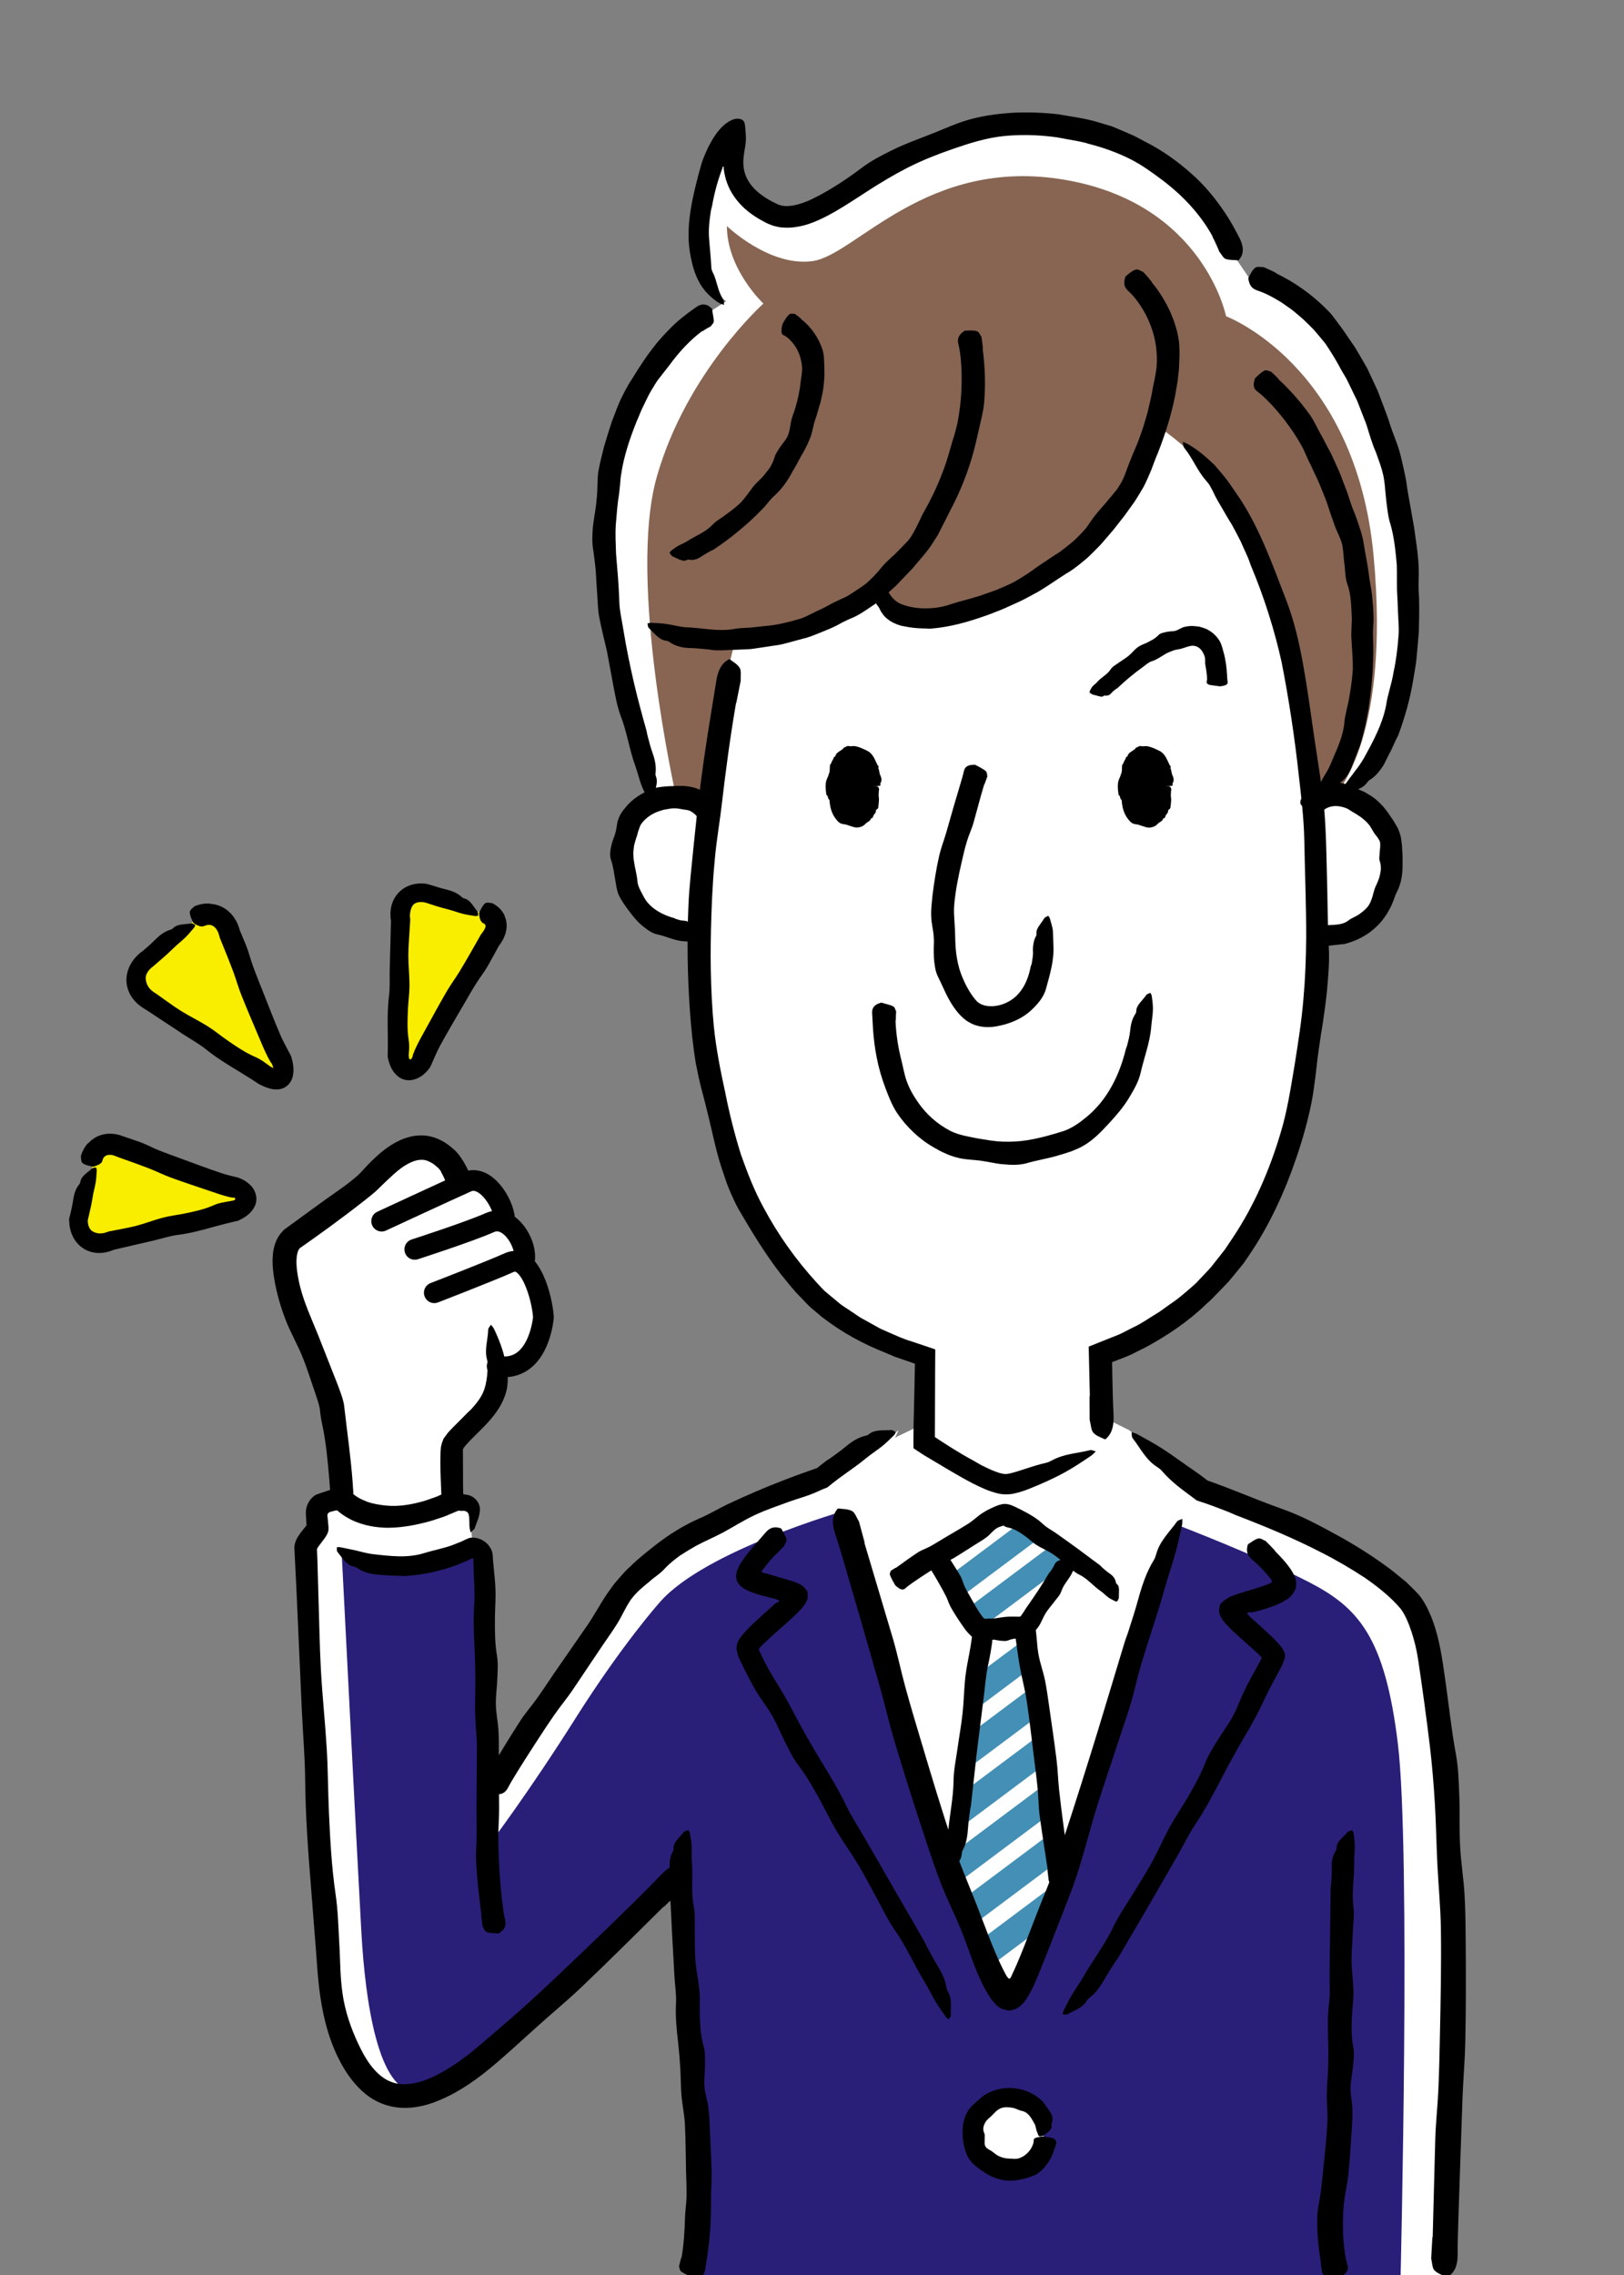 <?xml version="1.0" encoding="utf-8"?>
<!-- Generator: Adobe Illustrator 28.2.0, SVG Export Plug-In . SVG Version: 6.00 Build 0)  -->
<svg version="1.1" xmlns="http://www.w3.org/2000/svg" xmlns:xlink="http://www.w3.org/1999/xlink" x="0px" y="0px" width="200px"
	 height="280px" viewBox="0 0 200 280" enable-background="new 0 0 200 280" xml:space="preserve">
<rect x="0" y="0" width="200" height="280" fill="#808080" stroke="none"/>
<g id="レイヤー_3">
</g>
<g id="レイヤー_1">
</g>
<g id="レイヤー_6">
</g>
<g id="レイヤー_2">
</g>
<g id="レイヤー_5">
</g>
<g id="レイヤー_4">
	<g>
		<path fill="#FFFFFF" d="M166.377,98.195l-0.944-0.444c0,0,11.92-8.885,6.45-38.511c-4.105-22.284-18.123-25.136-18.123-25.136
			l-1.385-2.036c0,0-3.48-14.154-22.214-16.332c-18.726-2.178-29.106,13.584-35.056,10.452c-8.277-4.356-1.961-11.106-4.577-10.671
			c-2.61,0.436-8.922,16.769-1.088,21.559l-1.703,1.089c0,0-8.821,2.939-12.414,20.251C71.734,75.728,80.55,98.43,80.55,98.43
			l-1.163,1.04c-3.641,2.707-3.109,8.565-1.383,11.803c1.523,2.86,5.413,4.041,8.347,3.753
			c-0.064,22.642,5.618,45.862,27.224,52.187l-0.503,11.451l22.847-1.101l-0.175-10.724c20.095-6.932,26.013-30.153,26.527-52.161
			c2.641,0.288,5.57-0.583,7.202-3.007C171.984,107.953,173.132,100.148,166.377,98.195z"/>
	</g>
	<path fill="#876552" d="M142.185,52.23c0,0-4.589,17.066-18.534,21.47c-13.946,4.404-15.779-1.101-15.779-1.101
		s-6.792,6.056-17.251,6.056c0,0-2.752,9.359-3.669,20.002c0,0-2.388-0.551-3.67-0.551c0,0-6.053-26.609-2.386-39.454
		c3.668-12.845,13.119-21.286,13.119-21.286s-4.496-4.221-4.496-9.542c0,0,5.228,5.046,10.552,4.312
		c5.323-0.733,14.038-12.935,31.103-10c17.067,2.936,19.819,16.791,19.819,16.791s15.963,5.964,18.166,29.453
		c2.203,23.488-5.136,29.91-5.136,29.91l-2.57,0.184C161.454,98.473,160.903,63.975,142.185,52.23z"/>
	<g>
		<g>
			<path fill="#FFFFFF" d="M178.058,280.26c0,0,3.064-74.218-4.319-83.389c-6.038-7.5-25.48-13.816-25.48-13.816
				c-2.766-2.213-9.228-7.048-9.228-7.048l-13.177-6.562l-15.364,7.362c0,0-6.333,4.035-9.099,6.248c0,0-19.399,6.352-25.48,13.816
				c-3.41,4.185,4.29,14.928,7.489,34.729c3.199,19.801,1.898,48.66,1.898,48.66H178.058z"/>
		</g>
	</g>
	<g>
		<g>
			
				<rect x="116.521" y="190.241" transform="matrix(0.801 -0.599 0.599 0.801 -90.418 111.395)" fill="#438FB5" width="11.67" height="2.933"/>
			
				<rect x="118.844" y="193.5" transform="matrix(0.801 -0.599 0.599 0.801 -91.727 113.967)" fill="#438FB5" width="13.461" height="2.933"/>
		</g>
		<g>
			<polygon fill="#438FB5" points="119.418,210.428 119.662,210.754 126.879,205.359 126.31,201.666 119.899,206.458 			"/>
			<polygon fill="#438FB5" points="127.788,211.253 127.218,207.56 119.024,213.685 118.733,216.084 119.662,217.326 			"/>
			<polygon fill="#438FB5" points="128.696,217.146 128.127,213.453 118.148,220.912 117.857,223.313 118.785,224.554 			"/>
			<polygon fill="#438FB5" points="129.265,220.835 128.469,219.77 117.273,228.139 116.851,231.62 117.308,232.231 
				129.605,223.039 			"/>
			
				<rect x="118.025" y="236.185" transform="matrix(0.801 -0.599 0.599 0.801 -117.545 121.992)" fill="#438FB5" width="13.46" height="3.299"/>
			
				<rect x="117.335" y="230.044" transform="matrix(0.801 -0.599 0.599 0.801 -114.005 120.353)" fill="#438FB5" width="13.461" height="3.299"/>
		</g>
	</g>
	<g>
		<g>
			<path fill="#FFFFFF" d="M110.648,176.062c0,0-5.925,3.775-8.513,5.846c0,0-18.15,5.943-23.839,12.927l-18.454,26.441v-29.624
				c0,0-0.807-1.13-1.291-1.13c-0.484,0-0.565-3.067-0.565-3.874c0-0.807-0.484-2.179-2.34-1.695
				c-1.856,0.484-5.73,2.663-9.845,1.21c-4.116-1.453-6.698-1.453-6.698-0.161c0,1.291,0,2.744,0,2.744s-1.13,0.888-1.13,2.905
				c0,2.018,2.26,46.329,2.26,46.329s0.968,12.831,3.389,16.14c2.421,3.309,6.698,6.133,14.042,0.646
				c7.344-5.488,28.003-25.179,28.003-25.179L110.648,176.062z"/>
		</g>
	</g>
	<path fill="#291F79" d="M104.187,185.885c0,0-17.38,4.938-22.924,11.303c0,0-4.595,5.122-10.405,14.322
		c-5.81,9.2-10.531,15.414-10.531,15.414l-0.646-33.498c0,0,0.484-3.067-2.421-2.582c-2.905,0.484-8.554,2.744-11.621,1.614
		c-3.067-1.13-3.551-1.13-3.551-1.13s1.937,38.017,2.421,46.571c0.484,8.554,2.098,19.691,6.779,19.53
		c4.681-0.161,33.814-27.519,33.814-27.519L104.187,185.885z"/>
	<path fill="#291F79" d="M103.181,186.517c0,0-18.281,6.563-23.366,13.604c-5.548,7.682,5.31-2.504,5.31,80.342h87.355
		c0,0,1.28-52.495-0.32-65.778c-1.6-13.283-4.908-16.859-11.043-20.005c-6.242-3.201-15.844-6.882-15.844-6.882
		s-18.565,58.256-21.126,58.256C121.586,246.053,103.181,186.517,103.181,186.517z"/>
	<g>
		<g>
			<path fill="#FFFFFF" d="M128.523,262.954c-0.045,2.412-2.04,4.328-4.451,4.282c-2.405-0.041-4.33-2.039-4.277-4.448
				c0.04-2.416,2.033-4.332,4.445-4.286C126.653,258.549,128.568,260.54,128.523,262.954z"/>
			<g>
				<g>
					<path d="M129.865,264.417c-0.303,1.17-0.984,2.25-1.935,2.99c-0.475,0.364-1.066,0.53-1.61,0.691
						c-0.632,0.186-1.278,0.301-1.92,0.296c-1.222,0.008-2.397-0.466-3.354-1.144c-0.578-0.413-1.213-0.83-1.644-1.454
						c-0.403-0.586-0.605-1.285-0.737-1.975c-0.13-0.648-0.145-1.295-0.097-1.963c0.066-1.057,0.508-2.152,1.334-2.86
						c0.535-0.46,1.024-0.988,1.666-1.334c1.115-0.597,2.438-0.822,3.702-0.605c1.136,0.18,2.224,0.716,3.069,1.514
						c0.087,0.075,0.138,0.185,0.208,0.275c0.271,0.315,0.495,0.664,0.726,1.007c0.312,0.427,0.485,0.973,0.225,1.542
						c-0.038,0.078-0.023,0.15-0.004,0.217c0.133,0.468-0.558,0.922-0.994,1.228c-0.067,0.05-0.313,0.073-0.475,0.102
						c-0.054-0.05-0.136-0.096-0.153-0.143c-0.069-0.222-0.182-0.424-0.235-0.627c-0.079-0.257-0.084-0.544-0.233-0.78
						c-0.349-0.615-0.714-1.398-1.502-1.573c-0.435-0.079-0.781-0.327-1.213-0.401c-0.457-0.079-0.952-0.123-1.4,0.042
						c-0.473,0.175-0.809,0.578-1.119,0.894c-0.249,0.255-0.564,0.456-0.766,0.768c-0.258,0.394-0.425,0.893-0.211,1.369
						c0.137,0.268,0.057,0.512,0.073,0.765c0.004,0.299-0.064,0.658,0.105,0.942c0.164,0.273,0.518,0.4,0.753,0.554
						c0.239,0.162,0.438,0.353,0.677,0.503c0.48,0.287,1.029,0.414,1.615,0.425c0.317,0.005,0.676,0.064,1.019-0.03
						c0.404-0.114,0.775-0.351,1.086-0.65c0.282-0.272,0.507-0.607,0.653-0.973c0.085-0.203,0.14-0.423,0.131-0.646
						c0.007-0.18,0.17-0.298,0.885-0.405c0.074-0.011,0.177-0.032,0.237-0.025c0.456,0.059,0.971,0.109,1.329,0.245
						c0.234,0.089,0.249,0.29,0.345,0.451c0.009,0.015-0.003,0.031-0.006,0.046c-0.057,0.248-0.111,0.494-0.199,0.731
						L129.865,264.417z"/>
				</g>
			</g>
		</g>
	</g>
	<g>
		<g>
			<g>
				<g>
					<path d="M176.439,275.338c0.106-4.03,0.212-8.063,0.318-12.094c0.059-1.986,0.285-3.966,0.376-5.952
						c0.106-2.292,0.152-4.587,0.199-6.882c0.09-4.358,0.181-8.716,0.116-13.073c-0.041-2.647-0.305-5.287-0.434-7.927
						c-0.122-2.491-0.157-4.987-0.309-7.475c-0.14-2.306-0.328-4.609-0.597-6.895c-0.434-3.631-0.931-7.237-1.462-10.785
						c-0.175-1.174-0.456-2.324-0.813-3.413c-0.352-1.071-0.814-2.153-1.318-2.811c-1.145-1.386-2.771-2.695-4.434-3.846
						c-1.72-1.126-3.515-2.18-5.388-3.127c-3.335-1.717-6.838-3.178-10.372-4.531c-0.349-0.13-0.681-0.306-1.029-0.442l-1.906-0.728
						l-0.958-0.34l-0.514-0.17l-0.484-0.156c-0.149-0.077-0.271-0.197-0.412-0.295c-0.363-0.27-0.725-0.538-1.085-0.806
						c-0.343-0.254-0.678-0.516-1.01-0.787c-0.66-0.543-1.29-1.129-1.857-1.795c-0.158-0.182-0.375-0.334-0.584-0.47
						c-1.409-0.912-2.047-2.32-2.993-3.531c-0.146-0.188-0.089-0.489-0.129-0.74c0.243,0.085,0.5,0.138,0.723,0.26
						c1.037,0.574,2.081,1.14,3.079,1.78c1.282,0.823,2.498,1.747,3.766,2.606c0.43,0.294,0.856,0.598,1.276,0.914l0.496,0.386
						l0.578,0.205c0.979,0.352,1.947,0.722,2.912,1.103c1.931,0.757,3.85,1.536,5.815,2.236c2.299,0.811,4.478,1.991,6.639,3.17
						c2.365,1.293,4.652,2.743,6.841,4.404l1.687,1.376c0.528,0.532,1.06,1.008,1.59,1.603c0.552,0.672,0.906,1.361,1.224,2.049
						c0.323,0.69,0.562,1.383,0.783,2.079c0.677,2.229,0.953,4.488,1.274,6.717c0.418,2.92,0.71,5.826,1.251,8.715
						c0.312,1.662,0.352,3.391,0.42,5.092c0.084,2.082-0.006,4.165,0.102,6.236c0.102,1.996,0.431,3.979,0.547,5.977
						c0.121,2.023,0.128,4.057,0.145,6.084c0.033,4.031,0.034,8.061-0.053,12.087c-0.049,2.249-0.246,4.491-0.338,6.739l-0.28,8.047
						l-0.242,7.283c-0.042,1.359-0.084,2.721-0.082,4.081c0.001,1.112-0.239,2.038-1.069,2.626
						c-0.086,0.062-0.208,0.166-0.277,0.135c-0.521-0.251-1.112-0.413-1.52-0.836c-0.267-0.277-0.27-0.944-0.388-1.437
						c-0.01-0.046,0-0.101,0.004-0.151l0.139-2.497L176.439,275.338z"/>
				</g>
			</g>
		</g>
	</g>
	<g>
		<g>
			<g>
				<path d="M106.45,189.88c1.174,3.941,2.349,7.883,3.524,11.826c0.569,1.945,0.974,3.935,1.51,5.891
					c0.616,2.257,1.289,4.499,1.961,6.74c1.274,4.257,2.54,8.516,3.966,12.72c0.867,2.554,1.949,5.029,2.922,7.532
					c0.921,2.355,1.768,4.753,2.814,7.002c0.238,0.517,0.503,1.037,0.753,1.502c0.077,0.127,0.154,0.247,0.246,0.344
					c0.045,0.046,0.096,0.096,0.165,0.096c0.07-0.014,0.116-0.082,0.154-0.138c0.076-0.118,0.126-0.241,0.165-0.349
					c0.738-1.518,1.422-3.302,2.086-5.006c0.666-1.727,1.331-3.468,2.044-5.198c0.939-2.292,1.625-4.697,2.4-7.062
					c1.362-4.146,2.672-8.317,3.963-12.495l3.4-11.233c0.109-0.369,0.269-0.723,0.385-1.091c0.424-1.341,0.869-2.676,1.24-4.031
					c0.477-1.738,1.024-3.429,1.967-4.953c0.128-0.211,0.209-0.471,0.279-0.716c0.466-1.658,1.641-2.702,2.543-3.978
					c0.14-0.197,0.446-0.23,0.676-0.34c-0.014,0.261,0.006,0.527-0.049,0.779c-0.262,1.176-0.51,2.358-0.834,3.517
					c-0.415,1.489-0.937,2.949-1.345,4.44c-1.115,4.049-2.646,7.969-3.616,12.075c-0.565,2.397-1.447,4.731-2.206,7.089
					c-0.832,2.578-1.74,5.135-2.535,7.725c-0.833,2.709-1.513,5.469-2.393,8.17c-0.705,2.159-1.591,4.262-2.409,6.391l-1.647,4.181
					c-0.286,0.703-0.571,1.406-0.859,2.114c-0.153,0.368-0.287,0.686-0.476,1.107l-0.462,0.886c-0.165,0.288-0.351,0.553-0.53,0.838
					c-0.448,0.591-0.961,1.009-1.564,1.122c-0.145,0.022-0.324,0.125-0.485,0.075l-0.469-0.104c-0.149-0.04-0.289-0.091-0.434-0.137
					c-0.138-0.08-0.272-0.18-0.408-0.269c-0.522-0.448-1.008-1.089-1.398-1.812l-0.301-0.533l-0.166-0.335l-0.296-0.619
					c-0.927-2.007-1.54-4.051-2.334-6.026c-0.759-1.902-1.708-3.724-2.451-5.628c-0.756-1.927-1.402-3.899-2.051-5.861
					c-1.29-3.903-2.544-7.814-3.716-11.746c-0.655-2.197-1.168-4.432-1.783-6.639l-2.26-7.886l-2.073-7.129
					c-0.391-1.329-0.785-2.66-1.22-3.975c-0.356-1.075-0.424-2.046,0.175-2.876c0.062-0.087,0.144-0.227,0.22-0.218
					c0.574,0.077,1.188,0.048,1.71,0.329c0.342,0.184,0.559,0.829,0.829,1.27c0.024,0.042,0.032,0.098,0.045,0.147l0.665,2.463
					L106.45,189.88z"/>
			</g>
		</g>
	</g>
	<g>
		<g>
			<g>
				<path d="M83.927,277.886c0.292-1.644,0.389-3.342,0.436-5.035c0.025-0.839,0.18-1.668,0.189-2.539
					c0.01-1.026-0.031-2.049-0.062-3.072c-0.043-1.943-0.049-3.886-0.143-5.823c-0.063-1.177-0.322-2.343-0.422-3.518
					c-0.096-1.108-0.08-2.223-0.144-3.333c-0.061-1.029-0.143-2.058-0.258-3.084c-0.188-1.631-0.365-3.26-0.271-4.904
					c0.058-1.088-0.124-2.173-0.188-3.26l-0.315-5.717l-0.252-5.115c-0.008-0.168,0.036-0.337,0.035-0.505
					c-0.003-0.613,0.017-1.228-0.035-1.839c-0.067-0.784-0.05-1.561,0.4-2.327c0.06-0.105,0.06-0.224,0.055-0.335
					c-0.044-0.75,0.772-1.353,1.264-2.008c0.077-0.101,0.36-0.159,0.549-0.237c0.062,0.109,0.158,0.215,0.179,0.326
					c0.092,0.52,0.2,1.04,0.234,1.563c0.042,0.671-0.022,1.345,0.033,2.016c0.145,1.821-0.124,3.654,0.224,5.473
					c0.203,1.062,0.097,2.147,0.123,3.223c0.028,1.176-0.008,2.356,0.089,3.53c0.103,1.228,0.386,2.447,0.494,3.674
					c0.087,0.98,0.007,1.97,0.04,2.953c0.045,1.287,0.106,2.571,0.47,3.842c0.208,0.73,0.17,1.492,0.174,2.241
					c0.007,0.917-0.142,1.841-0.068,2.753c0.07,0.879,0.381,1.744,0.492,2.621c0.115,0.888,0.138,1.784,0.176,2.677
					c0.072,1.776,0.176,3.549,0.216,5.325c0.029,0.993-0.08,1.984-0.079,2.989c0.01,1.241-0.005,2.481-0.083,3.717
					c-0.074,1.119-0.187,2.235-0.354,3.348c-0.096,0.626-0.191,1.247-0.289,1.882c-0.073,0.518-0.391,0.918-1.247,0.965
					c-0.088,0.005-0.217,0.02-0.28-0.016c-0.474-0.261-1.032-0.479-1.398-0.747c-0.24-0.173-0.2-0.436-0.289-0.659
					c-0.007-0.021,0.006-0.04,0.012-0.059c0.092-0.323,0.178-0.655,0.257-0.989L83.927,277.886z"/>
			</g>
		</g>
	</g>
	<g>
		<g>
			<g>
				<g>
					<path d="M162.687,278.515c-0.335-1.885-0.507-3.777-0.463-5.665c0.017-0.927,0.26-1.859,0.387-2.749
						c0.146-1.007,0.24-2.019,0.346-3.03c0.187-1.923,0.413-3.845,0.515-5.776c0.066-1.172-0.082-2.356-0.07-3.531
						c0.014-1.108,0.131-2.214,0.163-3.323c0.03-1.028,0.042-2.057,0.007-3.087c-0.053-1.637-0.098-3.269,0.116-4.899
						c0.142-1.078,0.039-2.171,0.051-3.257l0.072-5.713l0.062-5.11c0.002-0.167,0.055-0.334,0.064-0.501
						c0.031-0.611,0.087-1.222,0.069-1.834c-0.024-0.785,0.036-1.557,0.525-2.297c0.065-0.102,0.072-0.22,0.072-0.331
						c-0.005-0.75,0.841-1.309,1.365-1.939c0.082-0.097,0.368-0.142,0.56-0.211c0.056,0.112,0.147,0.223,0.163,0.335
						c0.066,0.525,0.148,1.051,0.154,1.575c0.008,0.673-0.093,1.344-0.075,2.017c0.046,1.829-0.33,3.644-0.093,5.483
						c0.139,1.073-0.038,2.152-0.079,3.228c-0.048,1.177-0.165,2.354-0.146,3.532c0.017,1.233,0.211,2.471,0.232,3.705
						c0.012,0.986-0.143,1.968-0.184,2.954c-0.052,1.29-0.102,2.576,0.159,3.877c0.15,0.747,0.041,1.505-0.02,2.255
						c-0.076,0.917-0.299,1.826-0.316,2.744c-0.015,0.885,0.211,1.779,0.237,2.667c0.029,0.899-0.05,1.798-0.105,2.695
						c-0.109,1.783-0.227,3.569-0.403,5.35c-0.103,0.993-0.348,1.984-0.474,2.967c-0.154,1.129-0.2,2.271-0.192,3.409
						c0.007,1.031,0.079,2.062,0.217,3.078c0.078,0.568,0.179,1.135,0.348,1.675c0.138,0.444,0.03,0.842-0.667,1.321
						c-0.072,0.051-0.171,0.127-0.241,0.139c-0.535,0.067-1.129,0.166-1.591,0.085c-0.304-0.055-0.412-0.367-0.597-0.568
						c-0.016-0.019-0.015-0.047-0.019-0.072c-0.074-0.399-0.131-0.795-0.185-1.189L162.687,278.515z"/>
				</g>
			</g>
		</g>
	</g>
	<g>
		<g>
			<g>
				<path d="M95.43,191.394c-0.484,0.54-0.951,1.091-1.365,1.637l-0.257,0.35l-0.017,0.028c-0.007,0.015-0.017,0.03-0.016,0.047
					c0.007,0.021,0.029,0.028,0.047,0.04l0.017,0.009c0.017,0.006-0.023-0.005,0.04,0.014l0.149,0.046l0.624,0.178
					c0.277,0.079,0.555,0.159,0.836,0.239l0.427,0.13l0.216,0.067l0.372,0.104c1.063,0.294,2.177,0.614,2.607,1.171l0.269,0.33
					c0.025,0.082,0.127,0.156,0.073,0.288c0.02,0.115,0.021,0.208,0.024,0.298c0.012,0.179-0.003,0.352-0.079,0.542
					c-0.136,0.375-0.417,0.784-0.791,1.178c-0.365,0.393-0.767,0.78-1.163,1.148l-0.716,0.645c-0.985,0.882-1.999,1.74-2.872,2.615
					l-0.218,0.225c-0.041,0.043-0.081,0.088-0.117,0.136c-0.103,0.099-0.039,0.227,0.005,0.335c0.008,0.033,0.19,0.423,0.324,0.694
					l0.437,0.874c0.727,1.415,1.638,2.743,2.428,4.134c0.747,1.312,1.417,2.669,2.154,3.989c0.682,1.224,1.383,2.44,2.115,3.636
					c1.163,1.901,2.322,3.8,3.287,5.816c0.64,1.333,1.468,2.572,2.208,3.854l3.89,6.749l3.485,6.033
					c0.115,0.197,0.19,0.417,0.299,0.619c0.4,0.732,0.782,1.476,1.219,2.186c0.56,0.911,1.052,1.844,1.205,2.937
					c0.023,0.149,0.1,0.292,0.177,0.422c0.524,0.877,0.291,1.921,0.344,2.9c0.008,0.152-0.172,0.335-0.265,0.504
					c-0.119-0.105-0.263-0.193-0.352-0.318c-0.413-0.585-0.839-1.163-1.207-1.775c-0.473-0.785-0.865-1.619-1.343-2.4
					c-1.301-2.125-2.28-4.429-3.723-6.48c-0.843-1.196-1.46-2.543-2.171-3.827c-0.777-1.405-1.503-2.84-2.328-4.217
					c-0.864-1.44-1.859-2.804-2.723-4.245c-0.689-1.152-1.253-2.378-1.9-3.555c-0.848-1.541-1.699-3.074-2.781-4.482
					c-0.622-0.809-1.064-1.75-1.533-2.66c-0.574-1.114-1.031-2.29-1.647-3.379c-0.595-1.048-1.368-1.999-1.989-3.039
					c-0.629-1.057-1.181-2.152-1.736-3.283l-0.207-0.431c-0.113-0.258-0.277-0.545-0.336-0.819c-0.066-0.278-0.151-0.556-0.161-0.83
					c0.045-0.28,0.081-0.556,0.217-0.812c0.127-0.257,0.301-0.5,0.487-0.734l0.288-0.342l0.187-0.203
					c0.232-0.245,0.462-0.476,0.69-0.697c0.912-0.882,1.826-1.685,2.714-2.484l0.29-0.257l0.034-0.007
					c0.027-0.006,0.062-0.016,0.105-0.033c0.043-0.017,0.093-0.041,0.148-0.075c0.048-0.027,0.133-0.092,0.101-0.127
					c-0.014-0.034-0.045-0.059-0.086-0.084c-0.061-0.034-0.137-0.066-0.222-0.098l-0.066-0.024l-0.287-0.073l-0.597-0.151
					c-0.401-0.103-0.807-0.209-1.221-0.331c-0.302-0.093-1.114-0.324-1.676-0.645c-0.528-0.295-0.932-0.669-1.102-1.22
					c-0.183-0.805,0.259-1.651,0.788-2.411c0.148-0.22,0.21-0.295,0.305-0.425l0.269-0.347l0.546-0.668
					c0.551-0.637,1.1-1.272,1.655-1.914c0.445-0.521,0.977-0.81,1.739-0.584c0.079,0.023,0.199,0.048,0.228,0.104
					c0.225,0.424,0.534,0.847,0.626,1.276c0.061,0.281-0.196,0.58-0.31,0.869c-0.011,0.027-0.039,0.045-0.06,0.066
					c-0.35,0.345-0.695,0.693-1.032,1.045L95.43,191.394z"/>
			</g>
		</g>
	</g>
	<g>
		<g>
			<g>
				<g>
					<path d="M156.985,190.856c0.488,0.495,0.97,1.002,1.444,1.579c0.084,0.097,0.337,0.429,0.506,0.675
						c0.18,0.265,0.335,0.539,0.466,0.816c0.247,0.56,0.297,1.112,0.142,1.671c-0.25,0.408-0.416,0.795-0.834,1.088
						c-0.16,0.172-0.418,0.271-0.63,0.404c-0.22,0.127-0.444,0.255-0.691,0.348c-0.656,0.28-1.121,0.428-1.672,0.61
						c-0.291,0.093-0.582,0.174-0.871,0.247l-0.432,0.105l-0.215,0.05c-0.087,0.022-0.044,0.001-0.072,0.003
						c-0.088-0.025-0.247-0.036-0.403,0l-0.034,0.01c-0.037,0.012-0.098,0.03-0.094,0.068c0.002,0.033,0.018,0.061,0.034,0.091
						c0.034,0.058,0.081,0.117,0.133,0.178c0.062,0.068,0.084,0.1,0.219,0.227l0.725,0.655c0.597,0.537,1.202,1.077,1.805,1.652
						l0.452,0.442l0.502,0.526c0.437,0.488,0.851,1.047,0.796,1.662c-0.135,0.362-0.233,0.74-0.411,1.086l-0.386,0.734l-0.711,1.304
						c-0.757,1.391-1.372,2.851-2.116,4.242c-0.697,1.315-1.49,2.575-2.213,3.874c-0.676,1.201-1.338,2.411-1.97,3.636
						c-1.008,1.944-2.024,3.881-3.248,5.705c-0.805,1.209-1.444,2.525-2.162,3.791l-3.821,6.632l-3.469,5.906
						c-0.115,0.193-0.268,0.363-0.389,0.553c-0.438,0.694-0.892,1.379-1.296,2.093c-0.521,0.915-1.095,1.782-1.972,2.424
						c-0.118,0.09-0.206,0.223-0.284,0.35c-0.518,0.863-1.542,1.139-2.372,1.629c-0.129,0.076-0.373,0.001-0.565-0.004
						c0.035-0.152,0.044-0.318,0.111-0.453c0.314-0.626,0.616-1.261,0.973-1.861c0.462-0.768,0.989-1.499,1.436-2.276
						c1.211-2.116,2.718-4.052,3.765-6.275c0.612-1.297,1.461-2.473,2.203-3.705c0.817-1.344,1.678-2.664,2.437-4.041
						c0.796-1.44,1.449-2.962,2.237-4.406c0.631-1.154,1.38-2.242,2.049-3.375c0.872-1.485,1.73-2.974,2.357-4.596
						c0.358-0.933,0.92-1.78,1.442-2.636c0.635-1.048,1.381-2.031,1.966-3.105c0.556-1.038,0.937-2.172,1.454-3.228
						c0.529-1.071,1.12-2.102,1.682-3.138l0.388-0.746c0.036-0.065,0.018-0.027,0.028-0.043c0.003-0.008,0.005-0.008-0.006-0.025
						c-0.262-0.274-0.575-0.565-0.89-0.854l-1.985-1.774l-0.85-0.794c-0.388-0.375-0.761-0.756-1.053-1.138
						c-0.282-0.384-0.442-0.757-0.487-1.096c-0.028-0.174,0.015-0.326,0.056-0.518l0.02-0.075l0.005-0.019l0.003-0.009l0.001-0.005
						l0-0.001c0.011,0.002-0.096-0.023-0.05-0.013l0.001-0.002l0.014-0.032l0.056-0.127c0.036-0.087,0.089-0.144,0.132-0.217
						c0.209-0.175,0.353-0.349,0.609-0.507l0.376-0.241c0.134-0.075,0.315-0.127,0.47-0.192c0.314-0.129,0.651-0.236,0.988-0.341
						l0.501-0.158l0.291-0.085l0.568-0.168l1.107-0.347l0.532-0.184l0.432-0.163c0.129-0.052,0.286-0.102,0.375-0.228
						c0.047-0.132-0.052-0.259-0.119-0.373c-0.043-0.062-0.049-0.077-0.218-0.286c-0.131-0.164-0.275-0.327-0.419-0.49
						c-0.506-0.566-1.065-1.118-1.661-1.626c-0.488-0.416-0.765-0.904-0.574-1.667c0.019-0.08,0.038-0.198,0.091-0.232
						c0.403-0.257,0.81-0.588,1.241-0.695c0.283-0.071,0.602,0.188,0.901,0.308c0.028,0.011,0.048,0.04,0.069,0.062
						c0.364,0.363,0.722,0.731,1.076,1.112L156.985,190.856z"/>
				</g>
			</g>
		</g>
	</g>
	<g>
		<g>
			<g>
				<path d="M110.339,192.965c0.897-0.642,1.781-1.302,2.708-1.901c0.456-0.296,0.999-0.466,1.479-0.728
					c0.555-0.3,1.086-0.636,1.625-0.961c1.024-0.617,2.071-1.197,3.085-1.838c0.617-0.389,1.145-0.925,1.774-1.333
					c0.298-0.192,0.611-0.361,0.945-0.523c0.165-0.081,0.336-0.161,0.521-0.239c0.206-0.091,0.531-0.217,0.798-0.277
					c0.527-0.154,1.074-0.02,1.568,0.217c0.297,0.127,0.382,0.181,0.562,0.266l0.459,0.231c0.95,0.482,1.835,0.995,2.583,1.701
					c0.492,0.466,1.108,0.768,1.658,1.154c0.963,0.678,1.917,1.365,2.863,2.06l2.526,1.879c0.082,0.062,0.137,0.159,0.216,0.226
					c0.288,0.244,0.562,0.504,0.875,0.715c0.402,0.27,0.753,0.594,0.858,1.201c0.016,0.082,0.071,0.13,0.125,0.172
					c0.372,0.272,0.198,1.057,0.226,1.647c0.004,0.092-0.127,0.303-0.197,0.459c-0.084-0.002-0.187,0.019-0.25-0.012
					c-0.291-0.148-0.592-0.285-0.851-0.472c-0.333-0.241-0.609-0.554-0.95-0.786c-0.922-0.632-1.623-1.545-2.658-2.037
					c-0.604-0.287-1.049-0.79-1.565-1.198c-0.562-0.448-1.092-0.938-1.693-1.334c-0.629-0.413-1.351-0.698-1.984-1.098
					c-0.505-0.319-0.928-0.754-1.41-1.1c-0.628-0.448-1.28-0.892-2.039-1.04c-0.11-0.024-0.206-0.048-0.298-0.083l-0.132-0.057
					c-0.007,0-0.013-0.001-0.019-0.004c-0.021-0.009-0.036-0.044-0.065-0.054l-0.059-0.027c-0.013-0.005-0.023-0.013-0.041-0.016
					c-0.018-0.003-0.096,0.021-0.147,0.034c-0.231,0.063-0.479,0.154-0.703,0.292c-0.435,0.267-0.765,0.731-1.181,1.056
					c-0.421,0.329-0.888,0.598-1.346,0.883c-0.91,0.568-1.812,1.163-2.74,1.721c-0.518,0.312-1.103,0.528-1.633,0.828
					c-0.632,0.357-1.242,0.751-1.852,1.144c-0.553,0.355-1.097,0.722-1.634,1.098c-0.3,0.212-0.599,0.427-0.872,0.675
					c-0.224,0.203-0.531,0.205-1.076-0.262c-0.057-0.048-0.141-0.113-0.17-0.167c-0.22-0.408-0.492-0.849-0.616-1.212
					c-0.082-0.238,0.053-0.364,0.093-0.538c0.005-0.015,0.021-0.019,0.033-0.025l0.584-0.361L110.339,192.965z"/>
			</g>
		</g>
	</g>
	<g>
		<g>
			<g>
				<path d="M116.944,191.818c0.453,0.732,0.934,1.449,1.361,2.197c0.212,0.368,0.296,0.816,0.477,1.204
					c0.208,0.448,0.454,0.871,0.696,1.296c0.457,0.806,0.897,1.632,1.428,2.354c0.078,0.106,0.164,0.202,0.255,0.291
					c0.078,0.074,0.1,0.065,0.153,0.09c0.086,0.042,0.179,0.024,0.257-0.013l0.014-0.004c-0.028-0.018,0.377-0.004,0.614,0.009
					c0.269,0.014,0.539,0.031,0.809,0.029c0.5-0.003,1.001-0.023,1.502-0.077c0.2-0.021,0.4-0.041,0.597-0.061
					c0.083-0.009,0.236-0.016,0.261-0.024l0.026-0.02c0.046-0.009,0.062-0.026,0.148-0.028c0.001,0.016,0.05-0.033,0.097-0.084
					l0.126-0.147c0.081-0.1,0.154-0.207,0.225-0.316c0.142-0.217,0.273-0.443,0.421-0.655c0.522-0.74,1.035-1.485,1.527-2.236
					c0.436-0.673,0.866-1.348,1.257-2.025c0.039-0.067,0.115-0.11,0.159-0.174c0.162-0.232,0.321-0.456,0.437-0.71
					c0.137-0.326,0.326-0.603,0.833-0.721c0.068-0.017,0.092-0.063,0.111-0.108c0.126-0.302,0.867-0.243,1.395-0.408
					c0.082-0.024,0.326,0.027,0.496,0.04c0.029,0.069,0.087,0.148,0.082,0.209c-0.031,0.28-0.047,0.585-0.151,0.831
					c-0.122,0.332-0.341,0.607-0.475,0.918c-0.369,0.856-1.08,1.475-1.371,2.361c-0.168,0.523-0.575,0.892-0.886,1.318
					c-0.342,0.467-0.738,0.892-1.044,1.382c-0.32,0.513-0.524,1.116-0.856,1.625c-0.066,0.102-0.14,0.197-0.219,0.29l-0.29,0.325
					c-0.275,0.296-0.533,0.601-0.801,0.877l-0.782-0.009c-0.246-0.001-0.585,0.001-0.69,0.016c-0.311,0.028-0.623,0.091-0.937,0.219
					c-0.36,0.148-0.725,0.076-1.086,0.044c-0.441-0.039-0.88-0.21-1.322-0.194c-0.105,0.003-0.123,0.015-0.298,0.029
					c-0.149,0.018-0.308,0.037-0.474,0.057c-0.116-0.001-0.235-0.002-0.353-0.003l-0.182-0.003l-0.046-0.001
					c0.018-0.084-0.021-0.027-0.029-0.047l-0.091-0.012c-0.245-0.032-0.458-0.152-0.645-0.318c-0.745-0.69-0.852-0.959-1.148-1.358
					c-0.515-0.745-0.996-1.476-1.428-2.239c-0.241-0.426-0.377-0.916-0.593-1.354c-0.258-0.523-0.545-1.025-0.829-1.53
					c-0.256-0.457-0.521-0.908-0.791-1.356c-0.153-0.25-0.308-0.498-0.497-0.725c-0.155-0.186-0.109-0.451,0.417-0.929
					c0.054-0.05,0.129-0.123,0.184-0.149c0.418-0.197,0.874-0.442,1.233-0.56c0.234-0.077,0.329,0.032,0.484,0.059
					c0.014,0.003,0.014,0.017,0.018,0.027l0.24,0.48L116.944,191.818z"/>
			</g>
		</g>
	</g>
	<g>
		<g>
			<g>
				<path d="M129.014,230.022c-0.329-2.183-0.686-4.364-0.976-6.552c-0.144-1.078-0.138-2.175-0.243-3.26
					c-0.12-1.251-0.284-2.497-0.44-3.744c-0.294-2.369-0.555-4.743-0.908-7.103c-0.215-1.434-0.605-2.841-0.859-4.269
					c-0.119-0.674-0.216-1.351-0.31-2.029l-0.141-1.017l-0.043-0.291c-0.014-0.031,0-0.095-0.038-0.098l-0.125,0.008l-0.121,0.01
					l-0.059,0.006c-0.017,0.002-0.024,0.004-0.128,0.006c-0.634,0.025-1.268,0.049-1.905,0.074l-0.339,0.019l-0.063,0.019
					l-0.102,0.035c-0.045,0.038-0.002,0.154-0.013,0.2l-0.099,0.672l-0.123,0.744c-0.087,0.495-0.182,0.99-0.293,1.483
					c-0.29,1.304-0.367,2.649-0.541,3.975l-0.87,6.979l-0.689,6.246c-0.021,0.205-0.086,0.405-0.113,0.609
					c-0.101,0.746-0.207,1.49-0.257,2.239c-0.067,0.962-0.184,1.901-0.677,2.783c-0.066,0.122-0.083,0.267-0.094,0.402
					c-0.06,0.917-0.831,1.567-1.336,2.325c-0.079,0.117-0.33,0.161-0.501,0.24c-0.04-0.14-0.11-0.28-0.114-0.419
					c-0.015-0.65-0.045-1.304-0.009-1.952c0.054-0.831,0.206-1.654,0.252-2.485c0.148-2.257,0.672-4.469,0.701-6.744
					c0.011-1.33,0.308-2.642,0.486-3.96c0.201-1.442,0.466-2.876,0.621-4.323c0.164-1.513,0.18-3.047,0.353-4.561
					c0.141-1.209,0.427-2.399,0.622-3.602c0.167-1.089,0.332-2.173,0.5-3.267c0.011-0.037,0.001-0.098,0.029-0.115l0.123-0.004
					l0.247-0.008l0.497-0.019c0.335-0.016,0.672-0.033,1.013-0.05l0.494-0.031l0.298-0.036c0.195-0.029,0.393-0.059,0.595-0.089
					c0.456-0.078,0.919-0.1,1.383-0.101c0.867,0.011,1.739,0.023,2.605,0.034c0.093-0.03,0.055,0.091,0.077,0.143l0.026,0.201
					l0.051,0.402l0.095,0.797c0.054,0.487,0.134,1.163,0.14,1.34c0.044,0.566,0.095,1.131,0.192,1.689
					c0.186,1.075,0.579,2.114,0.8,3.184c0.227,1.084,0.368,2.185,0.526,3.28c0.313,2.179,0.635,4.357,0.906,6.542
					c0.151,1.22,0.183,2.455,0.312,3.678c0.154,1.459,0.346,2.915,0.536,4.37l0.546,3.947c0.109,0.736,0.221,1.472,0.374,2.201
					c0.124,0.596,0.024,1.124-0.617,1.55c-0.066,0.045-0.159,0.117-0.221,0.11c-0.474-0.064-0.998-0.071-1.395-0.244
					c-0.26-0.113-0.338-0.471-0.494-0.72c-0.014-0.024-0.011-0.055-0.014-0.082l-0.157-1.361L129.014,230.022z"/>
			</g>
		</g>
	</g>
	<g>
		<path d="M107.653,96.782c0,2.227-1.117,4.031-2.492,4.031c-1.377,0-2.495-1.804-2.495-4.031c0-2.225,1.118-4.03,2.495-4.03
			C106.536,92.752,107.653,94.556,107.653,96.782z"/>
		<g>
			<g>
				<path d="M107.8,96.781c-0.227-0.032-0.449-0.064-0.653-0.093c-0.298-0.043-0.366-0.095-0.303-0.16
					c0.04-0.045,0.109-0.094,0.127-0.14c0.054-0.151,0.049-0.303-0.003-0.445c-0.008-0.026-0.05-0.046-0.073-0.068
					c-0.028-0.026-0.09-0.045-0.07-0.078c0.158-0.275,0.03-0.506-0.014-0.745c-0.04-0.17-0.167-0.306-0.238-0.456
					c-0.028-0.081,0.066-0.23-0.011-0.29c-0.282-0.21-0.367-0.528-0.604-0.723c-0.07-0.056-0.134-0.119-0.205-0.167
					c-0.062-0.058-0.135-0.102-0.238-0.046c-0.077,0.043-0.105-0.06-0.163-0.109c-0.121-0.085-0.288-0.131-0.41-0.006
					c-0.09,0.096-0.192,0.096-0.34,0.071c-0.066-0.007-0.068,0.09-0.12,0.102c-0.145,0.046-0.305,0.121-0.37,0.283
					c-0.072,0.188-0.235,0.305-0.275,0.511c-0.02,0.147-0.103,0.252-0.125,0.393c-0.036,0.164-0.013,0.351-0.027,0.515
					c-0.002,0.062-0.053,0.108-0.094,0.159c-0.066,0.068-0.093,0.149-0.051,0.247c0.046,0.102-0.071,0.171-0.111,0.261
					c-0.007,0.014-0.067,0.02-0.047,0.037c0.219,0.185-0.137,0.281-0.174,0.437c-0.03,0.102-0.174,0.205-0.101,0.314
					c0.062,0.089,0.05,0.173,0.067,0.259c0.013,0.062,0,0.121-0.111,0.19c-0.099,0.063-0.1,0.137-0.007,0.191
					c0.099,0.057,0.073,0.12,0.103,0.18c0.028,0.063,0.083,0.123,0.133,0.181c0.015,0.021,0.036,0.041,0.042,0.064
					c0.047,0.205,0.102,0.407,0.18,0.599c0.03,0.073,0.154,0.115,0.12,0.204c-0.032,0.085-0.074,0.177-0.042,0.244
					c0.021,0.041,0.031,0.088,0.071,0.12c0.116,0.089,0.175,0.189,0.027,0.412c-0.025,0.037,0.021,0.04,0.019,0.067
					c-0.006,0.081-0.021,0.17-0.016,0.249c0.001,0.027,0.007,0.052,0.042,0.055c0.144,0.017,0.13,0.136,0.152,0.245
					c0.02,0.145,0.137,0.215,0.263,0.252c0.339,0.077,0.548,0.194,0.796,0.292c0.096,0.031,0.202,0.071,0.306,0.05
					c0.052-0.01,0.093-0.074,0.134-0.112c0.055-0.049,0.151,0.054,0.233,0.05c0.144,0.012,0.294-0.043,0.342-0.214
					c0.048-0.19,0.162-0.279,0.254-0.408c0.066-0.1,0.227-0.136,0.226-0.29c0.001-0.275,0.24-0.414,0.29-0.664
					c0.032-0.199,0.101-0.385,0.102-0.59c0-0.104-0.092-0.228-0.14-0.336c-0.007-0.02-0.012-0.039-0.005-0.056
					c0.036-0.105-0.069-0.231-0.117-0.342c-0.063-0.127-0.052-0.242-0.016-0.358c0.015-0.069,0.158-0.129,0.421-0.188
					c0.197-0.045,0.37-0.098,0.546-0.153c0.565,0.008,0.565,0.013,0.633,0.093c0.123,0.152,0.127,0.308,0.083,0.458
					c-0.026,0.097-0.002,0.199-0.019,0.297c-0.052,0.244,0.027,0.512,0.028,0.78l-0.002,0.015c-0.001,0.207-0.029,0.414-0.049,0.628
					c-0.016,0.111-0.014,0.23-0.037,0.341c-0.018,0.07-0.065,0.13-0.113,0.188c-0.052,0.062-0.193,0.078-0.174,0.169
					c0.039,0.287-0.212,0.42-0.31,0.645c-0.051,0.132-0.067,0.326-0.289,0.323c-0.081,0.377-0.488,0.44-0.73,0.713
					c-0.222,0.264-0.587,0.384-0.943,0.425c-0.276,0.02-0.544-0.089-0.787-0.161c-0.237-0.077-0.413-0.134-0.644-0.21
					c-0.2-0.048-0.424-0.049-0.62-0.129c-0.169-0.085-0.323-0.206-0.435-0.344c-0.305-0.342-0.526-0.71-0.668-1.088
					c-0.147-0.375-0.215-0.759-0.265-1.128c-0.021-0.143,0.025-0.3-0.1-0.409c-0.182-0.164-0.041-0.39-0.301-0.547
					c-0.018-0.012-0.008-0.029-0.01-0.043c-0.077-0.547-0.147-1.105-0.024-1.651c0.063-0.274,0.233-0.527,0.301-0.79
					c0.046-0.154,0.11-0.299,0.131-0.459c0.009-0.214,0.021-0.479,0.032-0.722c0-0.016,0.006-0.031,0.018-0.042
					c0.176-0.182,0.19-0.441,0.348-0.637c0.099-0.121,0.053-0.36,0.29-0.387c0.076-0.474,0.568-0.633,0.922-0.913
					c0.075-0.055,0.105-0.198,0.209-0.214c0.19-0.022,0.321-0.223,0.539-0.157c0.265,0.074,0.493-0.031,0.739,0.01
					c0.573,0.097,1.048,0.345,1.508,0.564c0.77,0.381,0.97,1.164,1.276,1.747c0.037,0.072,0.113,0.128,0.142,0.203
					c0.018,0.052-0.052,0.135-0.03,0.184c0.128,0.305,0.109,0.638,0.26,0.934c0.146,0.297,0.188,0.635-0.009,0.958
					c-0.035,0.054-0.001,0.108,0.02,0.161C108.479,96.688,108.396,96.723,107.8,96.781z"/>
			</g>
		</g>
	</g>
	<g>
		<path d="M143.631,96.782c0,2.228-1.116,4.033-2.494,4.033c-1.377,0-2.493-1.805-2.493-4.033c0-2.226,1.117-4.032,2.493-4.032
			C142.515,92.75,143.631,94.555,143.631,96.782z"/>
		<g>
			<g>
				<path d="M143.778,96.781c-0.227-0.032-0.449-0.064-0.653-0.093c-0.298-0.043-0.367-0.095-0.303-0.161
					c0.04-0.045,0.109-0.094,0.127-0.14c0.054-0.151,0.049-0.303-0.003-0.445c-0.008-0.026-0.05-0.046-0.072-0.068
					c-0.028-0.026-0.09-0.045-0.07-0.078c0.158-0.275,0.03-0.506-0.013-0.746c-0.04-0.17-0.167-0.306-0.238-0.456
					c-0.029-0.082,0.066-0.231-0.01-0.29c-0.282-0.21-0.367-0.529-0.604-0.723c-0.07-0.056-0.134-0.119-0.205-0.167
					c-0.062-0.058-0.135-0.102-0.238-0.046c-0.077,0.042-0.105-0.06-0.163-0.109c-0.121-0.086-0.289-0.132-0.41-0.007
					c-0.09,0.096-0.192,0.096-0.34,0.071c-0.066-0.007-0.068,0.09-0.12,0.103c-0.145,0.046-0.305,0.121-0.37,0.283
					c-0.072,0.188-0.235,0.306-0.274,0.512c-0.02,0.147-0.103,0.252-0.125,0.394c-0.036,0.165-0.013,0.351-0.027,0.515
					c-0.001,0.062-0.053,0.108-0.094,0.159c-0.066,0.068-0.093,0.15-0.051,0.248c0.046,0.103-0.072,0.172-0.111,0.261
					c-0.007,0.014-0.067,0.02-0.047,0.037c0.219,0.185-0.137,0.281-0.174,0.438c-0.03,0.102-0.174,0.205-0.101,0.314
					c0.062,0.089,0.05,0.173,0.067,0.259c0.013,0.062,0,0.122-0.111,0.19c-0.099,0.063-0.1,0.137-0.007,0.191
					c0.099,0.057,0.073,0.12,0.103,0.18c0.028,0.064,0.083,0.123,0.133,0.181c0.015,0.021,0.036,0.041,0.042,0.064
					c0.047,0.205,0.102,0.408,0.18,0.6c0.03,0.073,0.154,0.115,0.12,0.205c-0.032,0.085-0.074,0.177-0.042,0.244
					c0.021,0.041,0.031,0.088,0.071,0.12c0.116,0.09,0.175,0.189,0.026,0.412c-0.025,0.037,0.021,0.04,0.019,0.067
					c-0.007,0.081-0.021,0.171-0.016,0.25c0.001,0.027,0.006,0.052,0.042,0.055c0.144,0.018,0.13,0.136,0.152,0.245
					c0.019,0.145,0.137,0.215,0.263,0.253c0.339,0.077,0.548,0.194,0.796,0.292c0.097,0.03,0.202,0.07,0.306,0.05
					c0.052-0.01,0.093-0.074,0.134-0.112c0.055-0.049,0.151,0.054,0.233,0.05c0.144,0.012,0.294-0.043,0.343-0.214
					c0.048-0.191,0.163-0.279,0.255-0.408c0.066-0.1,0.227-0.136,0.226-0.29c0.001-0.275,0.24-0.414,0.29-0.664
					c0.032-0.199,0.101-0.385,0.102-0.59c0-0.104-0.092-0.228-0.14-0.336c-0.007-0.02-0.012-0.039-0.005-0.056
					c0.036-0.105-0.069-0.232-0.117-0.342c-0.063-0.127-0.052-0.242-0.016-0.358c0.015-0.069,0.158-0.129,0.421-0.188
					c0.197-0.045,0.37-0.098,0.546-0.153c0.566,0.008,0.566,0.013,0.634,0.093c0.124,0.152,0.127,0.308,0.083,0.459
					c-0.026,0.097-0.002,0.199-0.018,0.297c-0.052,0.244,0.027,0.512,0.028,0.78l-0.002,0.015c-0.001,0.207-0.029,0.415-0.049,0.629
					c-0.016,0.111-0.014,0.23-0.037,0.341c-0.018,0.07-0.065,0.131-0.113,0.188c-0.052,0.062-0.193,0.079-0.174,0.169
					c0.039,0.287-0.212,0.42-0.31,0.645c-0.051,0.132-0.067,0.326-0.289,0.324c-0.081,0.378-0.488,0.44-0.73,0.714
					c-0.222,0.264-0.587,0.384-0.943,0.425c-0.276,0.021-0.543-0.088-0.787-0.161c-0.237-0.077-0.413-0.134-0.645-0.209
					c-0.2-0.048-0.424-0.049-0.621-0.129c-0.169-0.085-0.323-0.207-0.436-0.345c-0.305-0.343-0.526-0.711-0.668-1.088
					c-0.147-0.375-0.214-0.76-0.265-1.129c-0.021-0.143,0.026-0.3-0.1-0.41c-0.182-0.164-0.041-0.39-0.301-0.547
					c-0.018-0.012-0.008-0.029-0.01-0.043c-0.077-0.547-0.147-1.105-0.024-1.651c0.063-0.274,0.233-0.527,0.3-0.79
					c0.045-0.154,0.11-0.299,0.131-0.459c0.009-0.214,0.021-0.479,0.031-0.722c0-0.016,0.006-0.031,0.018-0.042
					c0.176-0.182,0.19-0.441,0.348-0.638c0.099-0.121,0.053-0.36,0.29-0.388c0.075-0.474,0.568-0.633,0.922-0.914
					c0.075-0.055,0.105-0.199,0.209-0.214c0.19-0.022,0.321-0.223,0.54-0.157c0.265,0.074,0.494-0.031,0.74,0.011
					c0.573,0.097,1.048,0.345,1.507,0.564c0.771,0.382,0.971,1.165,1.276,1.748c0.037,0.072,0.113,0.128,0.142,0.204
					c0.018,0.052-0.052,0.135-0.03,0.184c0.128,0.305,0.109,0.638,0.26,0.935c0.146,0.297,0.188,0.635-0.009,0.959
					c-0.035,0.054-0.001,0.108,0.019,0.162C144.457,96.688,144.375,96.723,143.778,96.781z"/>
			</g>
		</g>
	</g>
	<g>
		<g>
			<g>
				<g>
					<path d="M85.923,100.558c-0.337-0.352-0.624-0.589-0.835-0.702c-0.206-0.114-0.431-0.169-0.798-0.209
						c-0.346-0.038-0.803-0.177-1.278-0.16c-0.282-0.003-0.524,0.047-0.776,0.09c-0.244,0.057-0.522,0.06-0.745,0.164
						c-0.929,0.242-1.754,0.74-2.365,1.463c-0.089,0.113-0.17,0.232-0.246,0.352c-0.065,0.129-0.107,0.275-0.158,0.41l-0.145,0.406
						c-0.031,0.145-0.065,0.287-0.109,0.424c-0.096,0.252-0.176,0.514-0.246,0.785c-0.09,0.262-0.151,0.538-0.175,0.824
						c-0.037,0.26-0.057,0.524-0.04,0.794c0.008,0.268,0.008,0.533,0.067,0.801c0.114,0.85,0.371,1.661,0.434,2.52
						c0.06,0.571,0.366,1.074,0.612,1.556c0.233,0.447,0.417,0.781,0.704,1.084c0.27,0.31,0.59,0.592,0.956,0.835
						c0.649,0.437,1.409,0.776,2.217,0.992c0.08,0.018,0.148,0.083,0.227,0.11c0.286,0.098,0.582,0.188,0.887,0.209
						c0.395,0.02,0.753,0.097,1.124,0.532c0.052,0.058,0.114,0.064,0.171,0.063c0.379-0.02,0.71,0.722,1.152,1.137
						c0.067,0.065,0.132,0.32,0.202,0.487c-0.061,0.06-0.119,0.152-0.189,0.176c-0.324,0.114-0.655,0.212-0.993,0.24
						c-0.433,0.023-0.859-0.073-1.286-0.087c-1.186-0.046-2.216-0.628-3.386-0.861c-0.696-0.156-1.264-0.628-1.82-1.071
						c-0.612-0.497-1.109-1.122-1.59-1.763c-0.511-0.689-0.982-1.316-1.32-2.063c-0.239-0.596-0.308-1.24-0.416-1.862
						c-0.158-0.817-0.23-1.627-0.534-2.473c-0.138-0.495-0.083-1.009,0.023-1.511c0.063-0.308,0.145-0.609,0.252-0.906
						c0.119-0.297,0.232-0.589,0.299-0.895c0.182-0.575,0.149-1.258,0.445-1.853c0.24-0.62,0.71-1.137,1.155-1.636
						c0.949-0.975,2.154-1.618,3.371-2.005c0.685-0.137,1.409-0.19,2.041-0.202c0.779-0.033,1.613-0.084,2.557,0.156
						c0.858,0.196,1.667,0.768,2.167,1.269c0.302,0.286,0.553,0.555,0.831,0.782c0.225,0.188,0.248,0.48-0.168,1.109
						c-0.043,0.066-0.101,0.161-0.151,0.2c-0.388,0.295-0.804,0.647-1.159,0.836c-0.233,0.124-0.381,0.007-0.557-0.001
						c-0.017-0.001-0.021-0.017-0.028-0.028l-0.402-0.495L85.923,100.558z"/>
				</g>
			</g>
		</g>
	</g>
	<g>
		<g>
			<g>
				<g>
					<path d="M160.844,97.839c0.498-0.477,1.117-0.905,1.812-1.171c0.692-0.271,1.432-0.378,2.116-0.349
						c0.681,0.031,1.284,0.311,1.831,0.529c0.323,0.123,0.621,0.278,0.931,0.407c0.308,0.13,0.615,0.26,0.903,0.457
						c1.141,0.612,2.07,1.629,2.764,2.705c0.105,0.166,0.22,0.327,0.339,0.487c0.099,0.166,0.201,0.336,0.303,0.507
						c0.102,0.173,0.204,0.347,0.305,0.518c0.076,0.18,0.148,0.364,0.211,0.551c0.059,0.177,0.111,0.356,0.16,0.535l0.076,0.543
						c0.053,0.364,0.086,0.725,0.094,1.082c0.06,0.668,0.04,1.325,0.042,1.988c-0.013,1.05-0.182,2.107-0.651,3.05
						c-0.167,0.307-0.291,0.629-0.399,0.96c-0.124,0.326-0.254,0.657-0.401,0.978c-0.146,0.276-0.307,0.549-0.463,0.823
						c-0.169,0.272-0.37,0.559-0.577,0.821c-0.425,0.529-0.92,1.003-1.459,1.414c-0.97,0.731-2.084,1.223-3.224,1.517
						c-0.112,0.035-0.235,0.005-0.349,0.024c-0.415,0.073-0.833,0.084-1.244,0.149c-0.526,0.074-1.075,0.042-1.532-0.431
						c-0.063-0.062-0.139-0.072-0.21-0.076c-0.495-0.03-0.746-0.845-0.99-1.377c-0.039-0.082-0.007-0.34-0.003-0.517
						c0.071-0.039,0.147-0.111,0.208-0.114c0.284-0.005,0.566-0.053,0.836-0.034c0.346,0.016,0.691,0.11,1.041,0.076
						c0.918-0.102,1.949,0.018,2.728-0.589c0.438-0.336,0.95-0.49,1.385-0.806c0.465-0.339,0.938-0.708,1.225-1.224
						c0.156-0.265,0.257-0.589,0.361-0.887c0.076-0.322,0.172-0.624,0.264-0.929c0.072-0.245,0.187-0.471,0.296-0.702
						c0.097-0.236,0.201-0.472,0.281-0.716c0.09-0.322,0.157-0.652,0.2-0.982c0.008-0.334-0.002-0.673-0.111-1.006
						c-0.153-0.378-0.028-0.745-0.037-1.106c0.036-0.446,0.129-0.898,0.039-1.333c-0.141-0.397-0.45-0.737-0.683-1.037
						c-0.187-0.342-0.396-0.638-0.582-0.962c-0.45-0.579-1.03-1.045-1.717-1.456c-0.186-0.122-0.402-0.222-0.599-0.359
						c-0.202-0.131-0.408-0.275-0.626-0.349c-0.519-0.197-1.041-0.277-1.505-0.229c-0.426,0.033-0.809,0.181-1.163,0.435
						c-0.196,0.146-0.385,0.323-0.524,0.555c-0.114,0.19-0.366,0.219-1.059-0.071c-0.072-0.031-0.177-0.069-0.225-0.11
						c-0.368-0.318-0.794-0.658-1.036-0.983c-0.162-0.215-0.053-0.4-0.046-0.602c0.001-0.019,0.018-0.028,0.03-0.04
						c0.188-0.202,0.39-0.4,0.612-0.585L160.844,97.839z"/>
				</g>
			</g>
		</g>
	</g>
	<g>
		<g>
			<g>
				<path d="M121.206,96.544c-0.466,1.547-0.869,3.116-1.304,4.672c-0.208,0.767-0.572,1.498-0.801,2.264
					c-0.273,0.881-0.481,1.779-0.682,2.675c-0.39,1.702-0.742,3.414-0.897,5.138c-0.054,0.524-0.044,1.05-0.008,1.572
					c0.02,0.522,0.066,1.042,0.095,1.561c0.029,0.979,0.029,1.952,0.149,2.906c0.112,0.883,0.304,1.746,0.599,2.546
					c0.486,1.26,1.099,2.383,1.8,3.198c0.473,0.571,1.153,0.752,1.797,0.761c1.219,0.046,2.567-0.521,3.428-1.488
					c0.803-0.859,1.295-2.054,1.544-3.353c0.025-0.128,0.096-0.247,0.129-0.375c0.064-0.486,0.187-0.966,0.16-1.474
					c-0.015-0.325-0.009-0.644,0.056-0.964c0.043-0.325,0.134-0.652,0.33-0.99c0.052-0.093,0.049-0.196,0.04-0.291
					c-0.07-0.64,0.586-1.236,0.973-1.899c0.059-0.102,0.31-0.191,0.471-0.288c0.067,0.093,0.165,0.181,0.195,0.283
					c0.138,0.476,0.29,0.957,0.374,1.447c0.054,0.641,0.048,1.283,0.076,1.926c0.101,1.772-0.407,3.497-0.9,5.273
					c-0.268,1.071-1.051,1.968-1.867,2.724c-0.91,0.842-2.053,1.385-3.238,1.723c-0.632,0.154-1.259,0.321-1.967,0.319
					c-0.351,0.028-0.704-0.038-1.062-0.08c-0.342-0.096-0.71-0.166-1.027-0.339c-1.065-0.494-1.798-1.402-2.369-2.266
					c-0.758-1.153-1.202-2.366-1.799-3.545c-0.342-0.684-0.401-1.449-0.483-2.182c-0.031-0.448-0.025-0.898-0.026-1.345
					c0.018-0.445,0.034-0.885-0.001-1.324c-0.037-0.841-0.299-1.683-0.309-2.538c-0.043-0.869,0.075-1.718,0.155-2.57
					c0.208-1.679,0.47-3.34,0.844-4.969c0.215-0.908,0.555-1.785,0.821-2.674c0.306-1.069,0.608-2.127,0.911-3.188
					c0.284-0.958,0.567-1.914,0.85-2.871c0.16-0.535,0.321-1.071,0.444-1.619c0.103-0.448,0.399-0.761,1.179-0.771
					c0.081-0.002,0.197-0.01,0.253,0.022c0.429,0.243,0.928,0.465,1.245,0.74c0.208,0.179,0.151,0.439,0.211,0.662
					c0.005,0.021-0.01,0.039-0.016,0.058l-0.345,0.939L121.206,96.544z"/>
			</g>
		</g>
	</g>
	<g>
		<g>
			<g>
				<path d="M110.287,125.591c0.058,1.727,0.339,3.441,0.766,5.081c0.2,0.811,0.335,1.647,0.625,2.437
					c0.332,0.91,0.811,1.752,1.361,2.533c1.025,1.5,2.422,2.746,4.07,3.577c1.011,0.5,2.151,0.661,3.245,0.887
					c1.049,0.168,2.104,0.382,3.192,0.404c1.005,0.034,2.016-0.018,2.994-0.181c1.561-0.253,3.027-0.676,4.478-1.134
					c0.954-0.332,1.798-0.914,2.569-1.538c1.373-1.075,2.5-2.451,3.349-4.011c0.765-1.394,1.325-2.922,1.711-4.51
					c0.04-0.155,0.123-0.3,0.161-0.458c0.148-0.57,0.302-1.145,0.362-1.737c0.083-0.758,0.202-1.489,0.683-2.197
					c0.065-0.098,0.078-0.215,0.081-0.324c0.022-0.736,0.79-1.285,1.238-1.967c0.068-0.107,0.326-0.165,0.495-0.263
					c0.06,0.126,0.149,0.236,0.168,0.358c0.084,0.56,0.158,1.119,0.15,1.678c-0.01,0.718-0.151,1.425-0.207,2.137
					c-0.157,1.953-0.876,3.777-1.314,5.702c-0.262,1.137-0.884,2.16-1.487,3.162c-0.675,1.097-1.522,2.079-2.398,3.027
					c-0.918,0.983-1.878,2.016-3.082,2.719c-0.471,0.291-0.99,0.497-1.499,0.707c-0.527,0.161-1.042,0.362-1.57,0.496
					c-1.372,0.433-2.76,0.612-4.15,1.034c-0.802,0.185-1.652,0.182-2.471,0.105c-0.503-0.031-1.004-0.092-1.503-0.2
					c-0.506-0.087-1.001-0.172-1.496-0.257c-0.963-0.131-1.985-0.121-2.968-0.393c-0.497-0.133-0.988-0.298-1.458-0.525
					c-0.481-0.198-0.937-0.455-1.388-0.721c-1.808-1.033-3.361-2.526-4.515-4.228c-0.632-0.965-1.042-2.036-1.437-3.075
					c-0.47-1.244-0.831-2.508-1.079-3.783c-0.225-1.155-0.37-2.315-0.449-3.477c-0.036-0.652-0.072-1.299-0.109-1.96
					c-0.032-0.535,0.179-0.999,0.936-1.236c0.079-0.025,0.191-0.068,0.252-0.047c0.473,0.151,1.011,0.247,1.387,0.441
					c0.247,0.124,0.259,0.404,0.379,0.613c0.011,0.02,0.002,0.043,0.001,0.064c-0.023,0.351-0.035,0.706-0.042,1.062
					L110.287,125.591z"/>
			</g>
		</g>
	</g>
	<g>
		<g>
			<g>
				<path d="M141.83,34.728c0.781,0.938,1.45,1.967,1.998,3.06c0.293,0.538,0.501,1.116,0.732,1.683
					c0.172,0.587,0.395,1.162,0.494,1.767c0.059,0.295,0.108,0.593,0.15,0.89c0.031,0.299,0.032,0.601,0.044,0.899
					c0.039,0.598-0.016,1.191-0.033,1.78c0.008,0.682-0.126,1.348-0.176,2.019c-0.095,0.651-0.22,1.278-0.328,1.916
					c-0.482,2.408-1.227,4.75-2.123,7.027c-0.3,0.681-0.543,1.386-0.81,2.085c-0.3,0.683-0.582,1.381-0.929,2.047
					c-0.352,0.613-0.722,1.218-1.103,1.814l-1.238,1.726l-1.216,1.55c-0.401,0.522-0.858,0.994-1.277,1.504
					c-0.329,0.409-0.695,0.782-1.066,1.151c-0.372,0.367-0.734,0.749-1.128,1.094c-0.808,0.663-1.607,1.351-2.524,1.866
					c-1.169,0.74-2.298,1.551-3.495,2.256l-1.607,0.861c-0.536,0.288-1.099,0.514-1.649,0.773c-0.552,0.256-1.106,0.505-1.669,0.716
					c-0.561,0.222-1.119,0.449-1.698,0.64c-2.05,0.719-4.181,1.32-6.507,1.516c-0.225,0.026-0.458-0.006-0.696-0.016
					c-0.854-0.006-1.723-0.073-2.641-0.269c-0.58-0.091-1.186-0.328-1.72-0.66c-0.264-0.193-0.524-0.376-0.737-0.622
					c-0.206-0.26-0.395-0.526-0.528-0.815c-0.062-0.17-0.176-0.32-0.286-0.461c-0.201-0.23-0.296-0.501-0.342-0.772
					c-0.05-0.269-0.07-0.529-0.006-0.788c0.049-0.256,0.122-0.499,0.196-0.725c0.103-0.226,0.206-0.45,0.299-0.654
					c0.056-0.129,0.306-0.213,0.467-0.306c0.071,0.119,0.173,0.227,0.206,0.345c0.039,0.137,0.07,0.276,0.114,0.408l0.169,0.372
					c0.084,0.261,0.264,0.451,0.371,0.681c0.352,0.527,0.81,1.002,1.447,1.266c0.863,0.336,1.869,0.526,2.918,0.522
					c1.044,0.01,2.122-0.13,3.148-0.494c1.196-0.397,2.456-0.669,3.681-1.071c0.667-0.225,1.333-0.47,1.998-0.708
					c0.65-0.271,1.298-0.55,1.932-0.855c0.655-0.336,1.267-0.753,1.887-1.141c0.616-0.398,1.187-0.861,1.8-1.252
					c0.494-0.306,0.956-0.658,1.453-0.963l0.735-0.473l0.691-0.532l0.888-0.716c0.287-0.249,0.552-0.522,0.82-0.79
					c0.265-0.271,0.528-0.546,0.774-0.833c0.23-0.304,0.45-0.616,0.656-0.938c0.493-0.72,1.078-1.375,1.657-2.033
					c0.361-0.396,0.68-0.825,1.035-1.23l0.51-0.626c0.15-0.222,0.294-0.449,0.428-0.681c0.543-0.885,0.79-1.921,1.2-2.856
					c0.36-0.976,0.836-1.902,1.165-2.89c0.384-0.961,0.647-1.963,0.944-2.955c0.226-1.011,0.505-2.013,0.66-3.044
					c0.097-0.569,0.262-1.152,0.329-1.686l0.136-0.824c0.024-0.275,0.031-0.551,0.041-0.829c0.02-1.32-0.167-2.649-0.592-3.906
					c-0.381-1.138-0.928-2.226-1.621-3.218c-0.386-0.555-0.822-1.082-1.323-1.528c-0.407-0.371-0.6-0.789-0.392-1.559
					c0.024-0.079,0.042-0.199,0.091-0.242c0.385-0.315,0.796-0.686,1.238-0.817c0.295-0.088,0.617,0.175,0.92,0.296
					c0.029,0.012,0.048,0.041,0.068,0.064c0.352,0.374,0.678,0.764,0.993,1.161L141.83,34.728z"/>
			</g>
		</g>
	</g>
	<g>
		<g>
			<g>
				<path d="M121.024,42.952c0.284,2.216,0.371,4.441,0.17,6.645c-0.097,1.086-0.397,2.144-0.628,3.199
					c-0.269,1.218-0.546,2.432-0.904,3.621c-0.673,2.262-1.593,4.471-2.705,6.54c-0.3,0.651-0.654,1.272-0.969,1.92
					c-0.163,0.321-0.317,0.648-0.492,0.964c-0.188,0.307-0.379,0.613-0.579,0.914c-0.716,1.164-1.676,2.148-2.537,3.204
					l-1.316,1.371l-0.653,0.694l-0.705,0.642c-0.754,0.673-1.474,1.401-2.338,1.941c-0.844,0.564-1.671,1.169-2.633,1.53
					c-0.62,0.266-1.214,0.579-1.806,0.906c-0.604,0.298-1.233,0.545-1.857,0.801c-0.553,0.206-1.094,0.459-1.661,0.624l-1.71,0.461
					c-0.572,0.142-1.139,0.329-1.718,0.432l-1.746,0.265l-1.565,0.234c-0.522,0.068-1.047,0.058-1.571,0.09
					c-1.047,0.025-2.102,0.126-3.145,0.082c-0.205-0.013-0.408-0.072-0.613-0.09c-0.747-0.067-1.491-0.158-2.241-0.182
					c-0.967,0.004-1.896-0.205-2.727-0.784c-0.115-0.078-0.255-0.105-0.387-0.125c-0.899-0.13-1.451-0.993-2.098-1.573
					c-0.101-0.091-0.106-0.354-0.154-0.538c0.138-0.031,0.28-0.094,0.412-0.088c0.614,0.032,1.227,0.048,1.828,0.131
					c0.771,0.107,1.529,0.313,2.3,0.411c2.103,0.049,4.205,0.61,6.309,0.191c0.61-0.103,1.227-0.097,1.842-0.14
					c0.612-0.066,1.228-0.133,1.839-0.199c1.35-0.107,2.662-0.423,3.955-0.797c0.687-0.163,1.308-0.515,1.939-0.817
					c0.62-0.329,1.272-0.575,1.871-0.928c0.483-0.273,0.982-0.511,1.487-0.743l0.758-0.348l0.706-0.442
					c0.602-0.406,1.23-0.777,1.788-1.241c0.539-0.489,1.055-1.004,1.518-1.564c0.513-0.663,1.127-1.239,1.751-1.802
					c0.384-0.34,0.719-0.732,1.092-1.089c0.355-0.373,0.743-0.724,1.026-1.157c0.537-0.843,0.959-1.75,1.375-2.649
					c0.224-0.448,0.478-0.877,0.721-1.314l0.678-1.338c0.861-1.799,1.563-3.626,2.092-5.574c0.153-0.539,0.309-1.077,0.484-1.614
					c0.157-0.54,0.297-1.087,0.424-1.638c0.246-1.322,0.416-2.665,0.473-4.012c0.054-1.219,0.038-2.442-0.069-3.654
					c-0.067-0.676-0.147-1.355-0.312-2.006c-0.131-0.535-0.04-1,0.591-1.482c0.067-0.049,0.155-0.131,0.22-0.135
					c0.497-0.018,1.045-0.075,1.474,0.064c0.285,0.091,0.388,0.46,0.56,0.707c0.016,0.024,0.014,0.056,0.018,0.084
					c0.067,0.466,0.125,0.929,0.167,1.391L121.024,42.952z"/>
			</g>
		</g>
	</g>
	<g>
		<g>
			<g>
				<g>
					<path d="M157.139,33.629c2.326,1.119,4.428,2.616,6.208,4.412c0.22,0.22,0.442,0.44,0.643,0.676
						c0.186,0.246,0.374,0.494,0.562,0.743c0.358,0.507,0.759,0.978,1.088,1.497c0.401,0.585,0.8,1.167,1.199,1.749
						c0.373,0.597,0.714,1.212,1.07,1.816c0.165,0.289,0.339,0.574,0.494,0.868l0.421,0.902l0.839,1.802
						c0.46,1.237,0.955,2.461,1.381,3.703c0.44,1.528,1.178,2.984,1.51,4.548c0.182,0.731,0.34,1.468,0.495,2.205
						c0.166,0.737,0.227,1.477,0.363,2.212c0.241,1.361,0.482,2.721,0.725,4.091c0.302,2.182,0.697,4.367,0.567,6.598
						c-0.022,0.734,0.011,1.469,0.058,2.205c0.017,0.737,0.017,1.478,0.008,2.218l-0.038,1.945l-0.172,1.947
						c-0.065,0.649-0.105,1.299-0.192,1.947l-0.321,1.94c-0.377,2.316-1.025,4.604-1.849,6.84c-0.091,0.217-0.225,0.417-0.322,0.632
						l-0.534,1.172c-0.195,0.384-0.405,0.763-0.59,1.154c-0.12,0.25-0.244,0.497-0.377,0.738c-0.147,0.235-0.308,0.461-0.478,0.679
						c-0.338,0.435-0.72,0.834-1.223,1.129c-0.133,0.084-0.235,0.216-0.326,0.343c-0.631,0.861-1.768,0.989-2.702,1.202
						c-0.146,0.036-0.364-0.125-0.528-0.214c0.057-0.112,0.1-0.267,0.19-0.371c0.213-0.231,0.406-0.513,0.61-0.761
						c0.189-0.273,0.382-0.54,0.588-0.795c0.248-0.345,0.506-0.683,0.77-1.018c0.248-0.347,0.477-0.712,0.694-1.081
						c1.123-2.029,2.269-4.133,2.729-6.473c0.191-1.38,0.704-2.686,0.915-4.074c0.327-1.491,0.507-3.02,0.622-4.548
						c0.073-0.797-0.021-1.609-0.045-2.409c-0.053-0.803-0.056-1.6-0.11-2.401c-0.088-1.278-0.022-2.564-0.06-3.848
						c-0.152-1.675-0.311-3.354-0.77-4.985c-0.311-0.932-0.398-1.919-0.523-2.89c-0.151-1.188-0.153-2.408-0.467-3.548
						c-0.137-0.554-0.326-1.095-0.52-1.633c-0.096-0.269-0.192-0.538-0.287-0.805c-0.114-0.262-0.223-0.524-0.321-0.789
						c-0.199-0.538-0.376-1.081-0.544-1.628c-0.162-0.55-0.322-1.099-0.547-1.622l-0.616-1.581c-0.105-0.262-0.2-0.53-0.312-0.789
						l-0.371-0.757l-0.734-1.52c-0.237-0.512-0.556-0.972-0.825-1.464c-0.585-1.113-1.239-2.175-1.943-3.224
						c-0.473-0.576-0.943-1.162-1.438-1.724c-0.537-0.516-1.042-1.076-1.612-1.557c-0.525-0.422-1.018-0.894-1.585-1.257
						l-0.83-0.578l-0.869-0.509c-0.651-0.371-1.333-0.696-2.032-0.924c-0.574-0.193-0.96-0.504-1.108-1.301
						c-0.015-0.083-0.053-0.202-0.025-0.26c0.229-0.445,0.462-0.946,0.827-1.242c0.255-0.201,0.669-0.074,1.021-0.085
						c0.033,0,0.065,0.019,0.095,0.031c0.494,0.225,1.001,0.43,1.466,0.692L157.139,33.629z"/>
				</g>
			</g>
		</g>
	</g>
	<g>
		<g>
			<g>
				<path d="M86.475,40.748c-1.523,1.126-2.855,2.591-4.028,4.188c-0.298,0.383-0.601,0.772-0.908,1.166
					c-0.315,0.385-0.627,0.777-0.878,1.212c-0.294,0.497-0.618,0.979-0.869,1.505l-0.764,1.573
					c-0.883,2.035-1.698,4.131-2.212,6.324c-0.156,0.665-0.278,1.339-0.374,2.014c-0.057,0.678-0.108,1.353-0.196,2.022
					c-0.214,1.25-0.296,2.535-0.406,3.808c-0.084,1.183-0.007,2.384,0.027,3.569c0.16,1.892,0.326,3.767,0.396,5.673
					c0.004,1.265,0.323,2.508,0.517,3.757c0.354,2.19,0.804,4.368,1.306,6.534c0.458,1.936,0.971,3.859,1.517,5.773
					c0.056,0.187,0.068,0.387,0.12,0.577c0.189,0.689,0.345,1.391,0.587,2.063c0.311,0.863,0.542,1.734,0.418,2.703
					c-0.017,0.134,0.024,0.266,0.067,0.389c0.302,0.823-0.189,1.712-0.359,2.59c-0.026,0.136-0.247,0.285-0.377,0.432
					c-0.097-0.105-0.226-0.2-0.286-0.32c-0.286-0.563-0.571-1.126-0.795-1.713c-0.273-0.756-0.466-1.54-0.73-2.297
					c-0.751-2.055-1.035-4.233-1.845-6.279c-0.438-1.206-0.647-2.488-0.89-3.752c-0.258-1.384-0.515-2.765-0.774-4.153
					c-0.333-1.436-0.706-2.873-0.976-4.332c-0.179-1.171-0.167-2.368-0.279-3.547c-0.05-0.775-0.073-1.552-0.147-2.326
					c-0.076-0.774-0.183-1.548-0.298-2.331c-0.146-0.9-0.087-1.828-0.02-2.74c0.122-1.12,0.375-2.221,0.45-3.335
					c0.145-1.07,0.075-2.177,0.191-3.27c0.167-1.086,0.46-2.144,0.717-3.21c0.313-1.048,0.631-2.095,0.976-3.134
					c0.413-1.021,0.748-2.066,1.251-3.054c0.271-0.555,0.56-1.099,0.871-1.632c0.337-0.522,0.675-1.04,0.992-1.569
					c0.385-0.627,0.825-1.226,1.226-1.843c0.444-0.593,0.885-1.189,1.361-1.758c0.878-1.02,1.813-1.999,2.868-2.87
					c0.596-0.483,1.213-0.943,1.863-1.389c0.531-0.361,1.151-0.456,1.757,0.098c0.066,0.058,0.158,0.138,0.163,0.204
					c0.045,0.497,0.197,1.03,0.202,1.446c0,0.289-0.241,0.421-0.37,0.648c-0.012,0.02-0.037,0.025-0.057,0.035
					c-0.331,0.159-0.657,0.376-0.985,0.576L86.475,40.748z"/>
			</g>
		</g>
	</g>
	<g>
		<g>
			<g>
				<path d="M157.439,46.663c1.421,1.321,2.7,2.756,3.813,4.312c0.565,0.757,0.925,1.646,1.388,2.457
					c0.28,0.461,0.503,0.954,0.763,1.425c0.245,0.479,0.526,0.938,0.736,1.433c0.417,0.931,0.867,1.844,1.199,2.807l0.544,1.422
					c0.172,0.476,0.313,0.964,0.479,1.442c0.185,0.586,0.459,1.145,0.658,1.729c0.204,0.582,0.414,1.165,0.588,1.759
					c0.081,0.28,0.16,0.562,0.229,0.845l0.15,0.861c0.097,0.575,0.19,1.15,0.302,1.721c0.217,1.059,0.301,2.135,0.504,3.201
					c0.168,0.851,0.231,1.693,0.3,2.542c0.058,0.848,0.109,1.698,0.022,2.554c-0.096,1.13,0.062,2.264,0.006,3.404
					c-0.022,0.997-0.054,1.996-0.156,2.995c-0.045,0.5-0.073,1-0.133,1.499l-0.204,1.498c-0.099,0.896-0.319,1.782-0.478,2.674
					c-0.222,0.884-0.409,1.776-0.702,2.651c-0.055,0.172-0.153,0.33-0.214,0.501c-0.203,0.626-0.51,1.225-0.717,1.856
					c-0.301,0.799-0.708,1.569-1.483,2.077c-0.1,0.072-0.175,0.179-0.235,0.285c-0.4,0.722-1.41,0.841-2.175,1.035
					c-0.12,0.031-0.349-0.104-0.508-0.188c0.014-0.091,0.02-0.234,0.071-0.318c0.248-0.424,0.469-0.88,0.711-1.322
					c0.321-0.558,0.697-1.105,0.944-1.716c0.674-1.645,1.536-3.283,1.717-5.12c0.078-1.07,0.451-2.086,0.601-3.153
					c0.215-1.153,0.378-2.324,0.446-3.5c0.012-1.237-0.109-2.471-0.174-3.701c-0.061-0.983,0.094-1.968,0.031-2.956
					c-0.067-1.287-0.092-2.594-0.545-3.821c-0.248-0.707-0.237-1.46-0.322-2.194c-0.133-0.89-0.127-1.812-0.315-2.698
					c-0.227-0.843-0.695-1.617-0.966-2.435c-0.29-0.826-0.584-1.648-0.844-2.484c-0.271-0.825-0.64-1.612-0.949-2.423
					c-0.339-0.798-0.737-1.569-1.087-2.366c-0.469-0.844-0.763-1.799-1.278-2.629c-0.568-1.019-1.239-1.977-1.945-2.904
					c-0.643-0.836-1.332-1.64-2.073-2.383c-0.41-0.423-0.845-0.817-1.309-1.166c-0.383-0.28-0.556-0.661-0.331-1.407
					c0.024-0.079,0.046-0.194,0.093-0.239c0.359-0.337,0.749-0.727,1.14-0.91c0.265-0.12,0.54,0.071,0.799,0.131
					c0.024,0.006,0.04,0.03,0.058,0.046c0.311,0.274,0.585,0.564,0.875,0.847L157.439,46.663z"/>
			</g>
		</g>
	</g>
	<g>
		<g>
			<g>
				<path d="M98.669,39.283c1.218,0.947,2.134,2.272,2.601,3.692c0.254,0.702,0.201,1.45,0.25,2.139
					c0.004,0.402,0.008,0.796,0.013,1.19l-0.097,1.156c-0.067,0.728-0.259,1.418-0.404,2.114c-0.218,0.668-0.383,1.356-0.611,2.009
					c-0.295,0.785-0.349,1.662-0.7,2.445c-0.299,0.749-0.676,1.462-1.087,2.149l-0.526,0.985c-0.176,0.328-0.38,0.637-0.559,0.965
					c-0.557,1.05-1.246,2.024-2.116,2.829c-0.606,0.497-1.012,1.192-1.576,1.731c-0.952,0.981-1.956,1.91-3.017,2.764
					c-0.935,0.784-1.926,1.495-2.936,2.176c-0.099,0.067-0.223,0.095-0.326,0.158c-0.38,0.217-0.773,0.411-1.131,0.664
					c-0.468,0.31-0.967,0.564-1.645,0.428c-0.092-0.017-0.168,0.019-0.237,0.058c-0.464,0.266-1.176-0.232-1.763-0.472
					c-0.092-0.039-0.227-0.263-0.338-0.403c0.043-0.078,0.069-0.182,0.13-0.229c0.283-0.207,0.557-0.442,0.86-0.613
					c0.386-0.229,0.821-0.368,1.195-0.622c1.019-0.668,2.219-1.074,3.076-1.997c0.499-0.532,1.154-0.854,1.722-1.298
					c0.639-0.459,1.257-0.948,1.827-1.489c0.547-0.617,1.022-1.302,1.51-1.95c0.407-0.503,0.937-0.898,1.333-1.411
					c0.264-0.329,0.542-0.651,0.764-1.01c0.209-0.367,0.389-0.755,0.508-1.175c0.151-0.473,0.438-0.861,0.7-1.266
					c0.323-0.49,0.775-0.921,0.976-1.479c0.198-0.537,0.259-1.118,0.363-1.681c0.117-0.562,0.368-1.087,0.517-1.626
					c0.309-1.069,0.56-2.147,0.651-3.193c0.09-0.59,0.187-1.165,0.189-1.756c-0.062-0.68-0.193-1.362-0.486-1.96
					c-0.228-0.563-0.595-1.05-1.014-1.477c-0.236-0.235-0.504-0.451-0.803-0.584c-0.245-0.12-0.316-0.359-0.175-1.101
					c0.016-0.078,0.025-0.189,0.054-0.246c0.233-0.428,0.505-0.904,0.817-1.183c0.217-0.183,0.453-0.076,0.691-0.085
					c0.021,0,0.035,0.019,0.051,0.03c0.272,0.187,0.53,0.385,0.768,0.601L98.669,39.283z"/>
			</g>
		</g>
	</g>
	<g>
		<g>
			<g>
				<path d="M149.35,29.129c-1.501-2.752-3.708-5.083-6.215-6.97c-1.242-0.923-2.508-1.858-3.924-2.571
					c-1.628-0.821-3.371-1.437-5.163-1.893c-0.834-0.277-1.716-0.38-2.581-0.553l-1.303-0.241c-0.435-0.068-0.873-0.1-1.31-0.152
					c-1.75-0.164-3.516-0.175-5.267,0.001c-2.133,0.225-4.188,0.874-6.202,1.57c-1.903,0.656-3.796,1.396-5.616,2.322
					c-1.685,0.864-3.323,1.843-4.939,2.89c-1.287,0.831-2.572,1.687-3.947,2.485c-0.696,0.394-1.401,0.781-2.176,1.114
					c-0.763,0.338-1.592,0.632-2.525,0.783c-0.602,0.114-1.28,0.143-1.97,0.076c-0.343-0.038-0.7-0.126-1.041-0.222l-0.502-0.2
					l-0.246-0.105l-0.187-0.1c-1.001-0.516-1.999-1.15-2.866-2.023c-0.753-0.761-1.422-1.702-1.812-2.779
					c-0.208-0.532-0.327-1.091-0.409-1.644l-0.03-0.25c-0.005-0.066,0.002-0.115,0.003-0.151c-0.002-0.015,0.004-0.04-0.028-0.038
					c-0.032,0.008-0.057,0.038-0.074,0.065c-0.067,0.12-0.061,0.15-0.089,0.259c-0.532,1.397-0.931,2.864-1.2,4.334
					c-0.044,0.29-0.149,0.572-0.19,0.863c-0.17,1.057-0.287,2.123-0.229,3.162c0.092,1.337,0.238,2.554,0.294,3.838
					c0.016,0.175,0.091,0.355,0.165,0.52c0.289,0.529,0.407,1.071,0.58,1.634c0.085,0.281,0.161,0.584,0.289,0.86
					c0.112,0.293,0.251,0.583,0.442,0.842c0.113,0.166,0.052,0.44,0.084,0.673c-0.211-0.081-0.443-0.137-0.642-0.256
					c-0.909-0.581-1.723-1.371-2.286-2.311c-0.725-1.213-1.047-2.577-1.273-3.896c-0.293-1.811-0.171-3.627,0.117-5.379
					c0.29-1.758,0.73-3.468,1.21-5.19c0.071-0.266,0.135-0.472,0.246-0.78c0.128-0.375,0.286-0.73,0.447-1.085
					c0.155-0.366,0.325-0.707,0.508-1.027c0.174-0.342,0.362-0.634,0.553-0.912c0.378-0.575,0.77-0.991,1.155-1.335
					c0.389-0.316,0.766-0.559,1.245-0.705c0.263-0.059,0.59-0.079,0.888,0.054c0.309,0.154,0.34,0.376,0.385,0.545
					c0.067,0.358,0.069,0.712,0.122,1.226c0.015,0.273,0.04,0.58-0.001,1.011c-0.03,0.421-0.147,0.951-0.21,1.419
					c-0.076,0.48-0.094,0.911-0.084,1.339c0.004,0.102,0.019,0.218,0.027,0.292c0.008,0.059,0.01,0.12,0.024,0.178l0.069,0.349
					c0.455,1.943,2.28,3.25,4.117,4.082c1.052,0.493,2.729,0.081,4.306-0.686c2.073-1.018,4.113-2.355,6.076-3.832
					c1.128-0.859,2.44-1.522,3.741-2.166c1.594-0.789,3.287-1.379,4.946-2.036c1.597-0.634,3.182-1.381,4.888-1.812
					c1.723-0.443,3.507-0.66,5.29-0.753c1.775-0.068,3.55,0.005,5.308,0.203c1.731,0.308,3.475,0.514,5.164,1.061l1.415,0.42
					c0.46,0.18,0.914,0.382,1.367,0.575l1.357,0.585c0.442,0.22,0.872,0.467,1.31,0.693c2.106,1.048,4.05,2.43,5.802,3.998
					c1.605,1.409,2.968,3.077,4.147,4.85c0.672,0.988,1.23,2.051,1.786,3.117c0.428,0.886,0.553,1.763-0.007,2.493
					c-0.058,0.078-0.138,0.195-0.206,0.186c-0.517-0.065-1.076-0.01-1.532-0.177c-0.313-0.111-0.497-0.572-0.767-0.868
					c-0.024-0.028-0.033-0.07-0.047-0.105c-0.108-0.297-0.244-0.588-0.38-0.879c-0.132-0.293-0.265-0.585-0.425-0.866L149.35,29.129
					z"/>
			</g>
		</g>
	</g>
	<g>
		<g>
			<g>
				<path d="M134.217,171.833l-0.077-3.334l-0.028-1.215l-0.019-0.814l-0.009-0.407l-0.005-0.204l-0.002-0.102
					c-0.005-0.037,0.053-0.032,0.076-0.05l2.561-1.024c0.485-0.207,0.993-0.366,1.461-0.608l1.408-0.719
					c0.964-0.435,1.818-1.06,2.722-1.602c0.453-0.257,0.865-0.572,1.286-0.878l1.279-0.9c0.822-0.64,1.619-1.325,2.4-2.029
					l1.254-1.323c0.206-0.224,0.423-0.438,0.619-0.671l0.568-0.718l1.132-1.441l1.025-1.527c2.582-3.883,4.479-8.25,5.826-12.778
					c0.847-2.748,1.262-5.611,1.746-8.442c0.423-2.68,0.856-5.369,1.079-8.085c0.226-2.514,0.324-5.045,0.343-7.571
					c0.009-4.017-0.164-8.019-0.236-12.048c-0.059-2.666-0.382-5.333-0.685-7.988c-0.507-4.658-1.214-9.302-2.111-13.883
					c-0.88-3.959-2.154-7.984-3.736-11.758c-0.162-0.37-0.26-0.77-0.43-1.136l-0.905-2.015c-0.334-0.652-0.672-1.301-1.024-1.942
					c-0.497-0.788-0.956-1.594-1.411-2.383c-0.238-0.386-0.462-0.78-0.671-1.185c-0.104-0.203-0.204-0.409-0.3-0.618
					c-0.111-0.195-0.217-0.393-0.319-0.596c-0.113-0.223-0.292-0.44-0.464-0.638c-1.163-1.311-1.653-2.761-2.718-4.066
					c-0.159-0.205-0.121-0.499-0.182-0.757c0.257,0.12,0.531,0.214,0.774,0.372c1.179,0.689,2.196,1.586,3.17,2.527
					c0.558,0.656,1.13,1.309,1.642,1.998c0.477,0.712,0.987,1.404,1.456,2.115c2.548,3.902,4.052,8.269,5.716,12.543
					c0.96,2.514,1.572,5.165,2.054,7.852c0.524,2.896,0.912,5.81,1.334,8.715c0.444,3.038,0.969,6.069,1.267,9.134
					c0.214,2.451,0.255,4.919,0.314,7.381c0.104,3.223,0.086,6.437,0.253,9.67c0.103,1.861-0.099,3.767-0.264,5.644
					c-0.132,1.148-0.285,2.292-0.455,3.433c-0.197,1.139-0.362,2.278-0.523,3.419c-0.174,1.098-0.265,2.207-0.406,3.313
					c-0.159,1.103-0.276,2.217-0.508,3.314c-0.455,2.224-1.074,4.425-1.812,6.589c-1.455,4.297-3.373,8.496-5.985,12.289
					l-0.542,0.796l-0.608,0.751l-1.228,1.486c-0.434,0.475-0.896,0.926-1.34,1.39c-0.448,0.461-0.882,0.933-1.378,1.347
					c-2.2,2.145-4.777,3.882-7.462,5.342l-1.86,0.93c-0.632,0.282-1.286,0.512-1.928,0.771l-0.316,0.118l-0.071,0.027
					c-0.006,0.021-0.001,0.049-0.003,0.073l0.001,0.15l0.03,1.687c0.031,1.493,0.065,2.99,0.142,4.481
					c0.063,1.22-0.102,2.248-0.822,2.945c-0.075,0.073-0.18,0.196-0.244,0.165c-0.489-0.241-1.037-0.384-1.432-0.825
					c-0.261-0.288-0.301-1.023-0.437-1.56c-0.013-0.051-0.005-0.112-0.005-0.167l-0.01-2.758L134.217,171.833z"/>
			</g>
		</g>
	</g>
	<g>
		<g>
			<g>
				<path d="M90.647,86.509c-0.72,4.186-1.284,8.398-1.772,12.612c-0.242,2.075-0.604,4.139-0.805,6.223
					c-0.118,1.202-0.222,2.405-0.286,3.611c-0.083,1.205-0.135,2.412-0.172,3.619c-0.161,4.581-0.136,9.176,0.296,13.734
					c0.279,2.767,0.823,5.497,1.414,8.195c0.503,2.559,1.145,5.083,1.916,7.562c0.798,2.265,1.667,4.513,2.818,6.601
					c1.785,3.342,3.97,6.393,6.486,9.154c0.43,0.443,0.818,0.936,1.307,1.318l1.431,1.187c0.463,0.415,1.019,0.705,1.522,1.064
					c0.526,0.327,1.004,0.725,1.561,0.999l1.421,0.789c0.238,0.129,0.47,0.269,0.712,0.39l0.746,0.325
					c0.995,0.433,1.974,0.902,3.023,1.204l2.494,0.84l0.391,0.132c0.063,0.092,0.016,0.261,0.029,0.388l-0.006,0.822l-0.009,1.43
					l-0.012,3.416l-0.01,3.056l-0.006,1.528l0,0.149l0.001,0.005l0.003,0.01c0,0.007,0.008,0.009,0.014,0.011l0.009,0.003
					l0.252,0.168l0.622,0.41l1.257,0.799c0.843,0.52,1.692,1.028,2.549,1.486c0.328,0.189,0.66,0.381,0.989,0.571
					c0.61,0.304,1.226,0.607,1.81,0.814c0.144,0.049,0.295,0.109,0.433,0.15l0.394,0.097c0.24,0.033,0.385,0.064,0.608,0.018
					c0.58-0.085,1.428-0.373,2.226-0.629c0.817-0.271,1.661-0.538,2.541-0.735c0.242-0.055,0.49-0.182,0.72-0.303
					c1.544-0.825,3.104-0.853,4.663-1.247c0.241-0.061,0.479,0.097,0.725,0.148c-0.201,0.189-0.379,0.396-0.603,0.549
					c-1.044,0.71-2.098,1.41-3.208,2.025c-1.429,0.784-2.921,1.446-4.479,2.062c-0.262,0.108-0.532,0.206-0.814,0.291
					c-0.273,0.093-0.558,0.174-0.863,0.234c-0.574,0.155-1.317,0.172-1.957,0.044c-1.226-0.275-2.24-0.77-3.249-1.273
					c-1.988-1.041-3.853-2.21-5.764-3.335l-0.208-0.125l-0.254-0.159l-0.621-0.409l-0.31-0.21c-0.038-0.042-0.134-0.055-0.124-0.122
					l-0.002-0.185l-0.005-0.746l0.022-2.089c0.031-1.287,0.063-2.577,0.094-3.862l0.039-2.11l0.021-0.905l0.008-0.256l0.004-0.129
					c0.003-0.044,0.012-0.093-0.044-0.096l-1.455-0.507c-0.34-0.119-0.685-0.226-1.022-0.352l-0.994-0.429
					c-2.815-1.09-5.513-2.567-7.928-4.439l-1.404-1.179c-0.448-0.415-0.855-0.873-1.28-1.311c-0.874-0.858-1.6-1.839-2.377-2.775
					c-1.952-2.517-3.588-5.222-5.195-7.969c-0.446-0.796-0.818-1.643-1.184-2.496c-0.362-0.854-0.616-1.748-0.925-2.616
					c-0.706-2.143-1.129-4.35-1.663-6.514c-0.261-1.043-0.509-2.085-0.799-3.125c-0.274-1.041-0.492-2.093-0.699-3.152
					c-0.37-2.149-0.582-4.326-0.74-6.498c-0.31-4.316-0.371-8.638-0.19-12.94c0.095-2.405,0.391-4.789,0.617-7.177
					c0.294-2.847,0.58-5.694,0.971-8.526c0.338-2.565,0.724-5.123,1.142-7.674c0.232-1.428,0.464-2.857,0.696-4.287
					c0.177-1.17,0.557-2.11,1.4-2.613c0.088-0.053,0.215-0.146,0.272-0.103c0.428,0.333,0.935,0.584,1.232,1.08
					c0.196,0.325,0.087,1.019,0.111,1.548c0.002,0.05-0.017,0.105-0.028,0.157l-0.515,2.584L90.647,86.509z"/>
			</g>
		</g>
	</g>
	<g>
		<g>
			<g>
				<path fill="#F9ED00" d="M11.366,143.593c0.004-2.112,1.581-3.124,3.503-2.248l14.085,4.613c1.924,0.878,1.921,2.306-0.006,3.174
					l-15.364,3.257c-1.927,0.869-3.498-0.147-3.495-2.26L11.366,143.593z"/>
				<g>
					<g>
						<path d="M10.87,140.71c0.482-0.553,1.186-0.953,1.889-1.095c0.706-0.15,1.381-0.078,1.965,0.084l2.459,0.844
							c0.785,0.276,1.523,0.691,2.297,1.002c0.892,0.36,1.799,0.681,2.702,1.011c1.716,0.625,3.421,1.281,5.154,1.852
							c0.527,0.173,1.067,0.305,1.608,0.433l0.203,0.048c0.06,0.017,0.219,0.049,0.306,0.096c0.207,0.096,0.307,0.117,0.516,0.237
							c0.363,0.188,0.774,0.51,1.072,0.864c0.552,0.683,0.72,1.666,0.292,2.447c-0.195,0.387-0.483,0.739-0.844,1.012
							c-0.176,0.156-0.344,0.257-0.52,0.366c-0.192,0.12-0.276,0.147-0.522,0.275c-0.091,0.058-0.195,0.078-0.299,0.099
							l-0.241,0.054l-0.355,0.083l-0.708,0.171c-0.468,0.123-0.937,0.247-1.409,0.371c-1.487,0.418-2.973,0.826-4.51,1.021
							c-1.016,0.13-1.997,0.459-2.995,0.693l-2.626,0.61l-1.313,0.304l-0.657,0.152l-0.326,0.075l-0.008,0.005
							c0,0-0.01,0.004,0.009,0l-0.092,0.039c-0.514,0.205-1.096,0.356-1.748,0.351c-0.646-0.002-1.37-0.191-1.97-0.602
							c-0.605-0.405-1.046-0.995-1.301-1.585c-0.133-0.298-0.215-0.593-0.282-0.887l-0.069-0.434
							c-0.017-0.159-0.019-0.24-0.031-0.474c-0.021-0.162,0.006-0.316,0.055-0.468c0.027-0.097,0.054-0.192,0.08-0.284
							c0.121-0.565,0.264-1.126,0.345-1.698c0.105-0.733,0.275-1.444,0.797-2.065c0.069-0.086,0.094-0.195,0.112-0.298
							c0.116-0.698,0.901-1.102,1.434-1.616c0.083-0.079,0.325-0.081,0.494-0.119c0.029,0.111,0.086,0.227,0.08,0.333
							c-0.029,0.496-0.046,0.995-0.125,1.483c-0.1,0.626-0.29,1.235-0.381,1.862c-0.125,0.852-0.337,1.688-0.528,2.527
							c-0.058,0.262-0.078,0.286-0.065,0.451c0.009,0.173,0.029,0.347,0.081,0.5c0.089,0.314,0.268,0.573,0.492,0.704
							c0.253,0.158,0.504,0.226,0.825,0.262c0.162,0.007,0.338,0,0.523-0.036c0.213-0.035,0.281-0.09,0.736-0.221
							c1.123-0.23,2.197-0.392,3.281-0.671c1.125-0.291,2.217-0.725,3.341-1.019c0.899-0.233,1.829-0.331,2.738-0.52
							c1.19-0.248,2.375-0.505,3.507-1.011c0.65-0.291,1.365-0.38,2.061-0.503c0.33-0.075,0.578-0.072,0.581-0.298
							c-0.019-0.096-0.153-0.145-0.242-0.129c-0.082,0.031-0.27-0.036-0.558-0.081c-0.821-0.205-1.618-0.49-2.419-0.76
							c-1.592-0.537-3.187-1.066-4.765-1.641c-0.882-0.321-1.726-0.753-2.601-1.096c-1.044-0.407-2.101-0.781-3.157-1.156
							l-0.728-0.257l-0.358-0.15l-0.245-0.077c-0.323-0.079-0.6-0.056-0.808,0.025c-0.224,0.1-0.406,0.295-0.482,0.626
							c-0.06,0.262-0.252,0.475-0.933,0.703c-0.071,0.023-0.172,0.067-0.229,0.055c-0.438-0.097-0.935-0.176-1.274-0.426
							c-0.217-0.168-0.199-0.562-0.215-0.895c-0.002-0.031,0.015-0.063,0.024-0.094c0.167-0.511,0.438-1.034,0.853-1.484
							L10.87,140.71z"/>
					</g>
				</g>
			</g>
		</g>
		<g>
			<g>
				<path fill="#F9ED00" d="M59.026,112.236c2.049,0.52,2.43,1.763,1.11,3.412l-8.138,15.087c-1.319,1.65-2.704,1.298-3.077-0.783
					l0.737-16.705c-0.372-2.078,0.999-3.354,3.047-2.833L59.026,112.236z"/>
				<g>
					<g>
						<path d="M62.138,112.741c0.192,0.385,0.258,0.819,0.26,1.246c-0.014,0.214-0.025,0.43-0.081,0.64l-0.081,0.315l-0.096,0.257
							c-0.135,0.344-0.285,0.602-0.448,0.855c-0.08,0.131-0.164,0.242-0.248,0.355c-0.076,0.104,0.002-0.013-0.059,0.092
							c-0.421,0.784-0.846,1.565-1.285,2.338c-0.432,0.762-0.991,1.454-1.456,2.199c-0.537,0.859-1.038,1.739-1.546,2.614
							c-0.965,1.663-1.958,3.31-2.874,4.999c-0.278,0.514-0.518,1.047-0.753,1.583l-0.355,0.803l-0.133,0.278
							c-0.051,0.117-0.15,0.201-0.222,0.304l-0.178,0.218l-0.243,0.244c-0.66,0.649-1.645,1.037-2.534,0.8
							c-0.892-0.239-1.535-1.064-1.825-1.928c-0.069-0.193-0.127-0.385-0.156-0.527l-0.075-0.33
							c-0.021-0.109,0.001-0.222-0.001-0.334l0.014-0.794c-0.001-0.51-0.002-1.02-0.004-1.534c-0.029-1.625-0.049-3.248,0.15-4.866
							c0.131-1.07,0.06-2.157,0.086-3.235l0.148-5.674l0.008-0.317c0-0.069-0.001-0.032-0.006-0.043
							c-0.048-0.284-0.064-0.591-0.059-0.902c0.016-0.623,0.168-1.321,0.561-1.958c0.384-0.639,1.022-1.162,1.7-1.425
							c0.68-0.272,1.365-0.318,1.975-0.26c0.244,0.014,0.474,0.11,0.709,0.164c0.632,0.183,1.175,0.381,1.78,0.522
							c0.761,0.18,1.495,0.424,2.108,1.01c0.085,0.078,0.198,0.114,0.305,0.143c0.723,0.188,1.088,1.015,1.584,1.599
							c0.077,0.091,0.059,0.333,0.086,0.506c-0.119,0.017-0.244,0.063-0.354,0.046c-0.516-0.079-1.036-0.147-1.539-0.275
							c-0.645-0.164-1.268-0.415-1.915-0.57c-0.877-0.21-1.741-0.511-2.593-0.78c-0.691-0.221-1.479-0.082-1.722,0.413
							c-0.155,0.262-0.239,0.574-0.278,0.954c-0.011,0.094-0.002,0.196-0.009,0.295l0.04,0.431l-0.058,0.871
							c-0.059,1.167-0.175,2.333-0.178,3.502c-0.003,1.223,0.142,2.451,0.142,3.674c-0.001,0.977-0.142,1.951-0.188,2.928
							c-0.06,1.278-0.111,2.554,0.093,3.841c0.059,0.37,0.064,0.742,0.048,1.115l-0.036,0.56c-0.009,0.127-0.012,0.12-0.016,0.128
							c-0.001,0.024-0.008-0.008,0,0.045c0.053,0.277,0.005,0.248,0.043,0.375c0.027,0.099,0.142,0.169,0.237,0.115
							c0.107-0.069,0.078-0.11,0.217-0.366c0.033-0.064,0.005-0.052,0.002-0.08c-0.014,0.008,0.008-0.047,0.029-0.103l0.058-0.155
							c0.078-0.206,0.16-0.411,0.252-0.611c0.369-0.81,0.811-1.584,1.24-2.364c0.853-1.55,1.698-3.104,2.587-4.634
							c0.496-0.855,1.094-1.652,1.611-2.497c0.614-1.008,1.198-2.034,1.782-3.059l0.836-1.473l0.254-0.336
							c0.049-0.083,0.119-0.168,0.156-0.247c0.098-0.169,0.14-0.298,0.156-0.361c0.042-0.185-0.052-0.375-0.256-0.438
							c-0.206-0.095-0.456-0.367-0.523-1.079c-0.008-0.075-0.028-0.183-0.002-0.236c0.206-0.401,0.403-0.864,0.721-1.138
							c0.213-0.174,0.59-0.066,0.933-0.012c0.032,0.005,0.061,0.028,0.089,0.043c0.135,0.082,0.272,0.174,0.402,0.266
							c0.137,0.104,0.278,0.232,0.407,0.355c0.25,0.262,0.462,0.558,0.605,0.885L62.138,112.741z"/>
					</g>
				</g>
			</g>
		</g>
		<g>
			<g>
				<path fill="#F9ED00" d="M23.732,113.479c1.88-1.445,3.859-0.736,4.398,1.573l6.658,15.363c0.538,2.309-0.18,3.128-2.272,2.014
					l-13.72-9.407c-2.092-1.116-2.266-3.21-0.386-4.654L23.732,113.479z"/>
				<g>
					<g>
						<path d="M25.841,111.239c0.759,0.019,1.549,0.318,2.138,0.788c0.598,0.469,1.004,1.067,1.272,1.66
							c0.123,0.277,0.248,0.643,0.293,0.847c-0.003-0.008,0,0.002,0,0.002l0.061,0.144l0.136,0.318l0.533,1.277
							c0.345,0.841,0.555,1.739,0.866,2.595c0.358,0.988,0.754,1.961,1.142,2.937c0.738,1.853,1.446,3.719,2.235,5.55
							c0.24,0.556,0.52,1.095,0.804,1.632l0.425,0.806c0.035,0.08,0.121,0.22,0.148,0.338l0.08,0.317
							c0.046,0.164,0.077,0.345,0.108,0.523c0.052,0.343,0.087,0.704,0.035,1.147c-0.053,0.41-0.175,1.027-0.777,1.532
							c-0.287,0.238-0.656,0.374-0.944,0.41c-0.314,0.053-0.552,0.023-0.786-0.005c-0.45-0.071-0.785-0.207-1.113-0.34
							c-0.157-0.062-0.279-0.129-0.434-0.201c-0.091-0.039-0.198-0.099-0.29-0.167l-0.171-0.112l-0.668-0.433
							c-0.449-0.279-0.899-0.559-1.351-0.84c-1.445-0.869-2.883-1.744-4.202-2.803c-0.873-0.7-1.866-1.237-2.801-1.852l-2.458-1.621
							l-1.228-0.812l-0.614-0.406l-0.307-0.203c-0.006-0.004-0.007-0.003-0.007-0.003c0.016,0.01-0.038-0.024,0.037,0.023
							l-0.013-0.008l-0.027-0.015l-0.053-0.031l-0.213-0.124c-0.502-0.316-0.996-0.724-1.398-1.281
							c-0.401-0.551-0.688-1.273-0.723-2.027c-0.042-0.754,0.165-1.49,0.49-2.082c0.324-0.6,0.754-1.073,1.205-1.449
							c0.059-0.051,0.121-0.098,0.184-0.143l-0.105,0.089c0.093-0.07,0.191-0.133,0.278-0.21c0.472-0.419,0.959-0.822,1.403-1.27
							c0.57-0.574,1.178-1.091,2.015-1.326c0.114-0.034,0.206-0.114,0.289-0.193c0.555-0.537,1.465-0.431,2.24-0.566
							c0.12-0.021,0.32,0.119,0.483,0.184c-0.05,0.113-0.079,0.247-0.154,0.335c-0.351,0.413-0.694,0.836-1.081,1.212
							c-0.495,0.484-1.052,0.902-1.541,1.392c-0.753,0.754-1.582,1.424-2.381,2.129l-0.036,0.032l-0.013,0.009
							c-0.553,0.4-0.967,0.993-0.907,1.532c0.07,0.665,0.343,1.297,1.305,1.837c1.024,0.71,1.968,1.436,3.001,2.086
							c1.075,0.675,2.231,1.227,3.307,1.899c0.859,0.539,1.642,1.193,2.477,1.77c1.093,0.754,2.189,1.498,3.428,2.033
							c0.356,0.153,0.687,0.353,1.007,0.572l0.473,0.339l0.234,0.173c0.088,0.064,0.021,0.026,0.086,0.063
							c0.319,0.19,0.67,0.346,0.747,0.378l0.014,0.011c0.007,0.038-0.003,0.088,0.002,0.132c-0.002,0.081,0.041,0.214,0.05,0.258
							c0.005,0.041,0.028,0.095,0.053,0.132c-0.004-0.004-0.005-0.001,0,0.006c-0.02-0.026-0.065-0.067-0.097-0.081
							c-0.034-0.019-0.144-0.098-0.216-0.119c-0.034-0.017-0.098-0.025-0.107-0.037l0.001-0.014c0-0.014,0.01-0.005,0.007-0.039
							c0.018-0.176-0.07-0.544-0.206-0.888c-0.101-0.285-0.043,0.008-0.209-0.321c-0.117-0.197-0.23-0.395-0.334-0.599
							c-0.422-0.822-0.769-1.679-1.129-2.529c-0.716-1.69-1.44-3.376-2.119-5.082c-0.379-0.953-0.651-1.95-1.009-2.912
							c-0.429-1.147-0.892-2.281-1.353-3.414l-0.156-0.385l-0.087-0.212c-0.053-0.105-0.072-0.231-0.106-0.334
							c-0.048-0.203-0.113-0.394-0.196-0.56c-0.166-0.334-0.384-0.585-0.631-0.702c-0.271-0.14-0.61-0.151-0.973,0.009
							c-0.291,0.132-0.61,0.135-1.227-0.251c-0.064-0.041-0.163-0.091-0.188-0.144c-0.184-0.411-0.42-0.856-0.418-1.285
							c0.007-0.28,0.348-0.519,0.614-0.742c0.025-0.021,0.062-0.028,0.093-0.04c0.529-0.192,1.125-0.318,1.761-0.275L25.841,111.239
							z"/>
					</g>
				</g>
			</g>
		</g>
	</g>
	<g>
		<g>
			<g>
				<path d="M59.288,235.641c-0.287-2.181-0.551-4.362-0.648-6.54c-0.065-1.075,0.056-2.152,0.062-3.224
					c-0.006-1.241-0.012-2.47-0.018-3.703c0.018-2.338,0.036-4.678,0.054-7.011c-0.004-1.417-0.189-2.834-0.223-4.251
					c-0.034-1.338,0.035-2.674,0.027-4.01c-0.006-1.239-0.028-2.477-0.086-3.715c-0.093-1.966-0.182-3.925-0.042-5.89
					c0.083-1.298-0.036-2.607-0.075-3.906l-0.043-1.496c-0.003-0.056-0.051-0.097-0.096-0.108c-0.023-0.006-0.047-0.005-0.067,0
					c-0.011,0-0.018,0.012-0.027,0.018l-0.012,0.01c0,0,0.006,0-0.088,0.045c-0.544,0.267-1.131,0.516-1.704,0.735
					c-2.069,0.778-4.248,1.253-6.475,1.377c-0.22,0.012-0.441-0.024-0.661-0.021c-0.8-0.014-1.595-0.071-2.383-0.126
					c-1.011-0.059-2.008-0.26-2.848-0.876c-0.116-0.084-0.261-0.117-0.397-0.15c-0.93-0.209-1.43-1.13-1.993-1.817
					c-0.086-0.106-0.057-0.367-0.062-0.549c0.125-0.006,0.277-0.038,0.401-0.009c0.603,0.124,1.205,0.247,1.788,0.367
					c0.758,0.174,1.509,0.405,2.285,0.491c2.086,0.24,4.231,0.509,6.282-0.13c1.176-0.368,2.406-0.575,3.565-1.016
					c0.317-0.118,0.629-0.245,0.938-0.375c0.239-0.07,0.817-0.46,1.284-0.512c1.046-0.066,2.085,0.549,2.497,1.524
					c0.226,0.469,0.158,1.191,0.213,1.468c0.035,0.369,0.071,0.74,0.106,1.112c0.076,0.742,0.145,1.483,0.175,2.225
					c0.049,1.187-0.057,2.375-0.066,3.561c-0.006,1.553-0.014,3.1,0.254,4.65c0.152,0.89,0.081,1.804,0.049,2.705
					c-0.037,1.102-0.209,2.203-0.187,3.303c0.022,1.06,0.257,2.116,0.318,3.176c0.069,1.072,0.044,2.149,0.046,3.222
					c0.013,2.13,0.026,4.257,0.038,6.391c0.008,1.188-0.111,2.379-0.099,3.567c-0.006,1.42,0.08,2.832,0.149,4.245
					c0.098,1.273,0.182,2.552,0.352,3.813c0.084,0.709,0.174,1.418,0.34,2.108c0.128,0.566,0.026,1.073-0.623,1.526
					c-0.067,0.047-0.16,0.123-0.223,0.12c-0.481-0.035-1.013-0.014-1.418-0.168c-0.266-0.101-0.349-0.458-0.51-0.703
					c-0.015-0.023-0.012-0.054-0.015-0.082c-0.056-0.454-0.122-0.909-0.165-1.363L59.288,235.641z"/>
			</g>
		</g>
	</g>
	<g>
		<g>
			<g>
				<path d="M81.705,234.685c-3.36,3.323-6.709,6.66-10.133,9.921c-1.688,1.607-3.492,3.087-5.227,4.649
					c-2.018,1.797-3.96,3.632-6.099,5.395c-2.038,1.657-4.268,3.181-6.89,4.135c-1.306,0.465-2.754,0.755-4.245,0.613
					c-1.485-0.133-2.964-0.738-4.094-1.676c-1.387-1.135-2.381-2.559-3.151-4.031c-0.781-1.475-1.331-3.022-1.746-4.586
					c-0.385-1.478-0.64-2.974-0.82-4.47c-0.09-0.749-0.157-1.498-0.216-2.247l-0.161-2.197l-0.637-8.135
					c-0.355-4.303-0.663-8.601-0.702-12.925c-0.029-2.859-0.278-5.726-0.411-8.589l-0.673-15.051l-0.243-4.879
					c-0.024-0.545,0.169-1.072,0.467-1.53c0.072-0.113,0.155-0.234,0.229-0.336l0.159-0.211l0.284-0.359l0.254-0.316l0.095-0.122
					c0.003-0.004,0.003-0.006,0.003-0.006c0.002-0.006,0.003-0.011,0-0.017l-0.079-1.385c-0.028-0.692,0.175-1.29,0.594-1.807
					c0.211-0.242,0.446-0.478,0.741-0.596l0.917-0.31l0.459-0.155l0.224-0.074l0.143-0.028l0.571-0.11
					c0.384-0.081,0.754-0.125,1.127-0.175c0.475-0.073,0.943-0.059,1.41-0.095c1.696-0.116,3.357-0.091,5.006-0.095
					c2.114-0.006,4.185,0.152,6.142,0.739c0.27,0.079,0.582,0.104,0.874,0.122c0.241,0.014,0.472,0.04,0.696,0.074
					c0.28,0.047,0.558,0.093,0.84,0.14c1.07,0.128,1.773,1.058,1.682,1.954c-0.027,0.432-0.151,0.88-0.266,1.173
					c-0.116,0.314-0.237,0.62-0.34,0.938c-0.085,0.259-0.36,0.387-0.542,0.591c-0.056-0.305-0.135-0.604-0.138-0.902
					c-0.004-0.294-0.005-0.599-0.019-0.858c-0.015-0.168-0.032-0.333-0.08-0.484c-0.088-0.325-0.453-0.469-0.752-0.422l-0.15-0.002
					l-0.295-0.015c-1.776-0.102-3.524-0.307-5.282-0.351c-2.114-0.056-4.222-0.133-6.309-0.057c-1.043,0.034-2.08,0.119-3.083,0.291
					l-0.719,0.139l-0.448,0.127c-0.145,0.035-0.262,0.131-0.319,0.264c-0.062,0.134-0.02,0.284-0.009,0.421l0.045,0.432l0.067,0.745
					c0.004,0.197,0.008,0.397-0.05,0.589c-0.1,0.341-0.347,0.68-0.537,0.942l-0.451,0.595l-0.2,0.269
					c-0.061,0.083-0.069,0.1-0.103,0.155c-0.059,0.09-0.095,0.195-0.075,0.303l0.053,1.272l0.039,1.392l0.076,2.781
					c0.108,3.103,0.145,6.209,0.313,9.305c0.179,3.239,0.526,6.466,0.721,9.702c0.152,2.587,0.151,5.186,0.266,7.776
					c0.152,3.39,0.328,6.773,0.824,10.131c0.28,1.931,0.34,3.927,0.445,5.894c0.074,1.196,0.1,2.42,0.156,3.597
					c0.058,1.17,0.167,2.338,0.377,3.483c0.414,2.203,1.231,4.298,2.173,6.154c0.952,1.882,2.226,3.453,3.804,3.986
					c1.553,0.575,3.549,0.098,5.425-0.844c1.887-0.948,3.697-2.278,5.41-3.743c1.944-1.672,3.958-3.358,5.892-5.114
					c2.307-2.102,4.574-4.26,6.836-6.421c2.047-1.957,4.079-3.93,6.1-5.914c1.13-1.113,2.259-2.231,3.35-3.379
					c0.893-0.939,1.802-1.566,2.858-1.529c0.11,0.002,0.279-0.008,0.303,0.064c0.169,0.547,0.455,1.068,0.403,1.692
					c-0.034,0.41-0.571,0.979-0.886,1.475c-0.03,0.047-0.082,0.086-0.124,0.126l-2.12,2.026L81.705,234.685z"/>
			</g>
		</g>
	</g>
	<g>
		<g>
			<g>
				<path d="M60.548,217.485c1.17-1.909,2.32-3.834,3.541-5.715c0.602-0.927,1.344-1.763,1.987-2.664
					c0.741-1.04,1.446-2.105,2.164-3.162c1.385-1.999,2.77-3.998,4.152-5.993c0.834-1.22,1.524-2.546,2.359-3.771
					c0.196-0.289,0.4-0.573,0.607-0.854c0.198-0.279,0.416-0.561,0.682-0.853c0.506-0.572,0.995-1.174,1.554-1.65
					c0.984-0.976,2.046-1.805,3.1-2.639c1.683-1.312,3.472-2.436,5.396-3.28c1.277-0.538,2.463-1.275,3.716-1.858
					c2.193-1.032,4.417-1.981,6.672-2.852c1.009-0.389,2.021-0.768,3.045-1.127l0.771-0.268l0.333-0.114l0.002-0.007l1.094-0.859
					c0.166-0.13,0.363-0.221,0.533-0.346c0.621-0.455,1.256-0.893,1.846-1.385c0.758-0.632,1.556-1.192,2.582-1.402
					c0.14-0.03,0.261-0.118,0.37-0.204c0.735-0.589,1.798-0.387,2.73-0.478c0.145-0.013,0.36,0.169,0.543,0.261
					c-0.075,0.129-0.129,0.284-0.229,0.382c-0.473,0.456-0.935,0.924-1.442,1.334c-0.651,0.526-1.367,0.97-2.01,1.505
					c-0.876,0.725-1.814,1.369-2.738,2.034c-0.462,0.332-0.921,0.669-1.366,1.023l-0.358,0.29c-0.181,0.147-0.323,0.286-0.538,0.335
					c-0.228,0.081-0.326,0.126-0.461,0.184l-0.387,0.175c-1.2,0.568-2.504,0.893-3.757,1.349c-1.366,0.506-2.754,0.968-4.073,1.589
					c-1.382,0.645-2.673,1.474-4.001,2.192c-1.071,0.56-2.184,1.03-3.248,1.598c-0.684,0.386-1.353,0.794-2.009,1.222
					c-0.626,0.461-1.237,0.95-1.779,1.509c-0.571,0.683-1.377,1.124-1.995,1.711c-0.847,0.68-1.577,1.288-2.244,2.183
					c-0.629,0.898-1.051,1.933-1.624,2.862c-0.58,0.941-1.225,1.843-1.852,2.756c-1.232,1.835-2.463,3.668-3.697,5.506
					c-0.694,1.026-1.499,1.979-2.209,2.999c-0.847,1.215-1.657,2.457-2.463,3.701c-0.733,1.124-1.449,2.259-2.158,3.398
					c-0.396,0.638-0.787,1.282-1.139,1.947c-0.288,0.543-0.726,0.879-1.571,0.764c-0.088-0.011-0.217-0.019-0.267-0.068
					c-0.372-0.376-0.825-0.743-1.056-1.151c-0.152-0.266,0.019-0.597,0.049-0.897c0.004-0.028,0.027-0.05,0.042-0.072l0.771-1.157
					L60.548,217.485z"/>
			</g>
		</g>
	</g>
	<g>
		<g>
			<g>
				<path fill="#FFFFFF" d="M49.154,187.107c5.385,0.08,7.125-2.402,7.125-2.402s-0.479-6.312-0.118-6.786
					c1.543-2.025,6.408-5.019,5.351-9.569c-0.012-0.059-0.028-0.112-0.041-0.168c4.939,0.607,5.455-6.06,5.455-6.06
					c-0.107-1.709-0.886-4.909-2.222-6.258l-0.226-0.329c0.575-1.48-0.616-4.23-2.315-5.032c0.07-2.111-2.403-5.399-4.675-4.386
					c-0.132,0.058-1.538-1.258-1.696-1.189c-0.186-0.295-1.132-1.399-1.685-1.942c-3.989-3.933-6.997,0.357-8.601,2.219
					c-1.604,1.86-9.365,7.491-9.365,7.491c-3.231,3.028,4.509,17.573,4.867,20.469C41.487,177.039,42,184.59,42,184.59
					S43.769,187.027,49.154,187.107z"/>
			</g>
		</g>
	</g>
	<g>
		<g>
			<g>
				<g>
					<g>
						<path d="M54.336,144.219c-0.082-0.132-0.164-0.232-0.241-0.336c-0.071-0.075-0.135-0.155-0.27-0.256
							c-0.229-0.197-0.454-0.402-0.688-0.513c-0.464-0.275-0.894-0.405-1.37-0.362c-0.948,0.038-2.143,0.736-3.207,1.707
							c-0.533,0.473-1.071,0.974-1.624,1.523c-0.235,0.233-0.681,0.679-0.993,0.919c-0.34,0.292-0.67,0.538-0.997,0.807
							c-1.507,1.182-2.999,2.304-4.51,3.41l-2.162,1.552l-1.088,0.765c-0.236,0.166-0.236,0.155-0.296,0.223
							c-0.051,0.042-0.095,0.148-0.156,0.251c-0.208,0.477-0.266,1.263-0.196,2.047c0.066,0.794,0.227,1.619,0.43,2.439
							c0.504,2.001,1.403,3.926,2.195,5.886l2.225,5.644c0.175,0.446,0.349,0.893,0.517,1.363c0.167,0.475,0.334,0.926,0.46,1.59
							l0.339,2.846c0.187,1.488,0.373,2.976,0.525,4.468c0.076,0.746,0.144,1.494,0.2,2.242l0.074,1.124
							c0.018,0.267,0.003,0.174-0.001,0.214c-0.004,0.027-0.018,0.062,0.002,0.083c0.032,0.043,0.008,0.039,0.107,0.117
							c0.147,0.126,0.331,0.225,0.495,0.338c0.352,0.206,0.732,0.373,1.119,0.522c0.788,0.279,1.629,0.402,2.473,0.481
							c1.269,0.104,2.585-0.07,3.875-0.402c0.65-0.14,1.286-0.385,1.924-0.611c0.16-0.055,0.32-0.109,0.475-0.186l0.235-0.106
							l0.117-0.053l0.004-0.003c0.004-0.005,0.019-0.016,0.038-0.029l-0.01-0.047l-0.005-0.021l-0.015-0.317
							c-0.065-1.585-0.139-3.11-0.083-4.819c0.004-0.122,0.012-0.195,0.027-0.393c0.006-0.193,0.045-0.38,0.101-0.559
							c0.046-0.183,0.1-0.363,0.186-0.531l0.029-0.064c-0.055-0.053,0.009-0.048,0.007-0.074l0.084-0.115l0.168-0.23
							c0.108-0.145,0.233-0.327,0.327-0.44l0.227-0.245c0.153-0.169,0.298-0.315,0.442-0.46c0.577-0.583,1.122-1.104,1.62-1.629
							c0.189-0.206,0.419-0.378,0.604-0.581c0.668-0.737,1.243-1.493,1.519-2.273c0.113-0.248,0.136-0.492,0.223-0.729
							c0.017-0.24,0.116-0.472,0.118-0.713c0.013-0.12,0.033-0.24,0.058-0.364c0-0.124,0.008-0.251,0.021-0.381
							c0.049-0.228,0.027-0.631,0.064-0.967c0.013-0.192-0.034-0.398-0.087-0.586c-0.363-1.27,0.099-2.474,0.133-3.751
							c0.003-0.198,0.225-0.381,0.331-0.596c0.142,0.185,0.297,0.335,0.39,0.529c0.42,0.893,0.798,1.797,1.079,2.733
							c0.179,0.6,0.32,1.21,0.451,1.821c0.052,0.342,0.108,0.697,0.145,1.046c-0.007,0.355,0.03,0.713-0.01,1.065
							c-0.049,0.975-0.406,1.892-0.846,2.698c-0.449,0.809-1.006,1.521-1.598,2.161c-0.589,0.645-1.207,1.238-1.797,1.827
							c-0.295,0.294-0.581,0.588-0.841,0.884c-0.11,0.133-0.292,0.333-0.318,0.394c-0.058,0.086-0.119,0.172-0.105,0.282
							c0.006,0.886,0.011,1.755,0.017,2.632l0.002,1.458l0.008,0.731l0.025,0.883l0.057,1.454l-1.887,0.805
							c-0.432,0.198-0.891,0.338-1.346,0.488c-0.899,0.322-1.841,0.543-2.787,0.744c-1.167,0.234-2.371,0.377-3.603,0.356
							c-1.229-0.043-2.486-0.25-3.671-0.732c-0.475-0.187-0.931-0.428-1.369-0.708c-0.237-0.149-0.397-0.26-0.68-0.483
							c-0.294-0.24-0.577-0.499-0.829-0.772c-0.174-0.114-0.139-0.329-0.177-0.508c-0.029-0.181-0.047-0.374-0.058-0.573
							l-0.053-0.799l-0.097-1.335c-0.197-2.326-0.405-4.65-0.903-6.935c-0.072-0.328-0.129-0.66-0.175-0.995l-0.062-0.504
							c-0.017-0.169-0.035-0.363-0.052-0.41c-0.033-0.183-0.118-0.491-0.205-0.782c-0.091-0.299-0.192-0.609-0.299-0.919
							c-0.538-1.525-1.02-3.148-1.661-4.697c-0.619-1.497-1.447-2.919-2.042-4.471c-0.602-1.572-1.08-3.21-1.384-4.987
							c-0.144-0.888-0.256-1.807-0.181-2.86c0.022-0.265,0.045-0.529,0.113-0.823c0.045-0.277,0.142-0.583,0.259-0.889
							c0.113-0.297,0.292-0.634,0.525-0.941l0.394-0.456c0.06-0.082,0.144-0.138,0.225-0.198l0.19-0.137l3.904-2.842
							c1.436-1.065,2.97-2.038,4.305-3.136c0.206-0.164,0.378-0.326,0.566-0.489c0.184-0.176,0.291-0.269,0.492-0.491
							c0.367-0.407,0.762-0.828,1.17-1.236c0.826-0.813,1.733-1.6,2.828-2.227c0.982-0.558,2.179-0.998,3.483-0.95
							c1.309,0.034,2.526,0.627,3.423,1.366c0.251,0.227,0.494,0.392,0.747,0.676c0.26,0.274,0.452,0.548,0.635,0.821
							c0.359,0.546,0.637,1.087,0.897,1.627c0.42,0.882,0.482,1.724-0.119,2.436c-0.061,0.074-0.147,0.193-0.218,0.187
							c-0.542-0.043-1.123,0.019-1.604-0.147c-0.315-0.108-0.5-0.566-0.752-0.846c-0.023-0.027-0.03-0.066-0.042-0.1
							c-0.209-0.556-0.445-1.104-0.703-1.525L54.336,144.219z"/>
					</g>
				</g>
			</g>
		</g>
		
			<path fill="none" stroke="#000000" stroke-width="2.55" stroke-linecap="round" stroke-linejoin="round" stroke-miterlimit="10" d="
			M62.161,150.168c-0.144-2.244-2.474-5.678-4.641-4.71C54.987,146.586,47,150.295,47,150.295"/>
		
			<path fill="none" stroke="#000000" stroke-width="2.55" stroke-linecap="round" stroke-linejoin="round" stroke-miterlimit="10" d="
			M64.478,155.535c0.766-1.971-1.6-6.198-4.134-5.07c-2.531,1.129-9.265,3.304-9.265,3.304"/>
		
			<path fill="none" stroke="#000000" stroke-width="2.55" stroke-linecap="round" stroke-linejoin="round" stroke-miterlimit="10" d="
			M61.226,168.152c5.17,0.866,5.7-6.03,5.7-6.03c-0.152-2.427-1.659-7.864-4.189-6.735c-2.533,1.128-9.253,3.72-9.253,3.72"/>
	</g>
	<g>
		<g>
			<g>
				<path d="M148.664,83.649c-0.021-0.634-0.122-1.259-0.225-1.838c-0.057-0.278,0.01-0.595-0.05-0.868
					c-0.027-0.164-0.093-0.288-0.143-0.437c-0.06-0.134-0.14-0.238-0.205-0.367c-0.279-0.407-0.655-0.67-1.232-0.669
					c-0.413,0.046-0.82,0.214-1.219,0.337c-0.379,0.126-0.783,0.123-1.163,0.282c-0.353,0.129-0.703,0.26-1.026,0.477
					c-0.523,0.306-1.011,0.666-1.61,0.838c-0.388,0.142-0.691,0.434-1.022,0.675c-0.585,0.418-1.156,0.859-1.711,1.325
					c-0.495,0.418-0.98,0.85-1.452,1.296c-0.046,0.045-0.118,0.059-0.169,0.098c-0.182,0.147-0.377,0.28-0.526,0.463
					c-0.195,0.231-0.424,0.411-0.894,0.349c-0.064-0.007-0.098,0.023-0.127,0.055c-0.186,0.218-0.819-0.086-1.293-0.17
					c-0.073-0.013-0.256-0.15-0.391-0.228c-0.004-0.065-0.026-0.153-0.006-0.196c0.101-0.202,0.197-0.409,0.336-0.575
					c0.18-0.212,0.423-0.357,0.6-0.57c0.492-0.573,1.212-0.88,1.638-1.534c0.243-0.393,0.674-0.572,1.022-0.843
					c0.395-0.282,0.818-0.523,1.193-0.832c0.397-0.318,0.714-0.767,1.142-1.066c0.334-0.249,0.741-0.372,1.118-0.55
					c0.48-0.257,0.977-0.471,1.4-0.914c0.237-0.268,0.59-0.304,0.909-0.388c0.197-0.049,0.402-0.069,0.604-0.093
					c0.21-0.008,0.415-0.021,0.611-0.075c0.374-0.109,0.723-0.402,1.135-0.482c0.417-0.09,0.782-0.144,1.371-0.07l0.398,0.043
					c0.136,0.034,0.273,0.077,0.408,0.12c0.272,0.085,0.54,0.175,0.779,0.339c0.503,0.278,0.907,0.682,1.2,1.095
					c0.337,0.472,0.455,1.005,0.582,1.469c0.173,0.56,0.264,1.091,0.347,1.62c0.059,0.477,0.105,0.945,0.127,1.411
					c0.017,0.261,0.025,0.521,0.067,0.784c0.033,0.214-0.136,0.403-0.785,0.492c-0.067,0.009-0.162,0.024-0.218,0.015
					c-0.421-0.067-0.896-0.105-1.233-0.18c-0.221-0.047-0.24-0.146-0.349-0.224c-0.009-0.007-0.003-0.016-0.001-0.023l0.038-0.389
					L148.664,83.649z"/>
			</g>
		</g>
	</g>
</g>
</svg>
